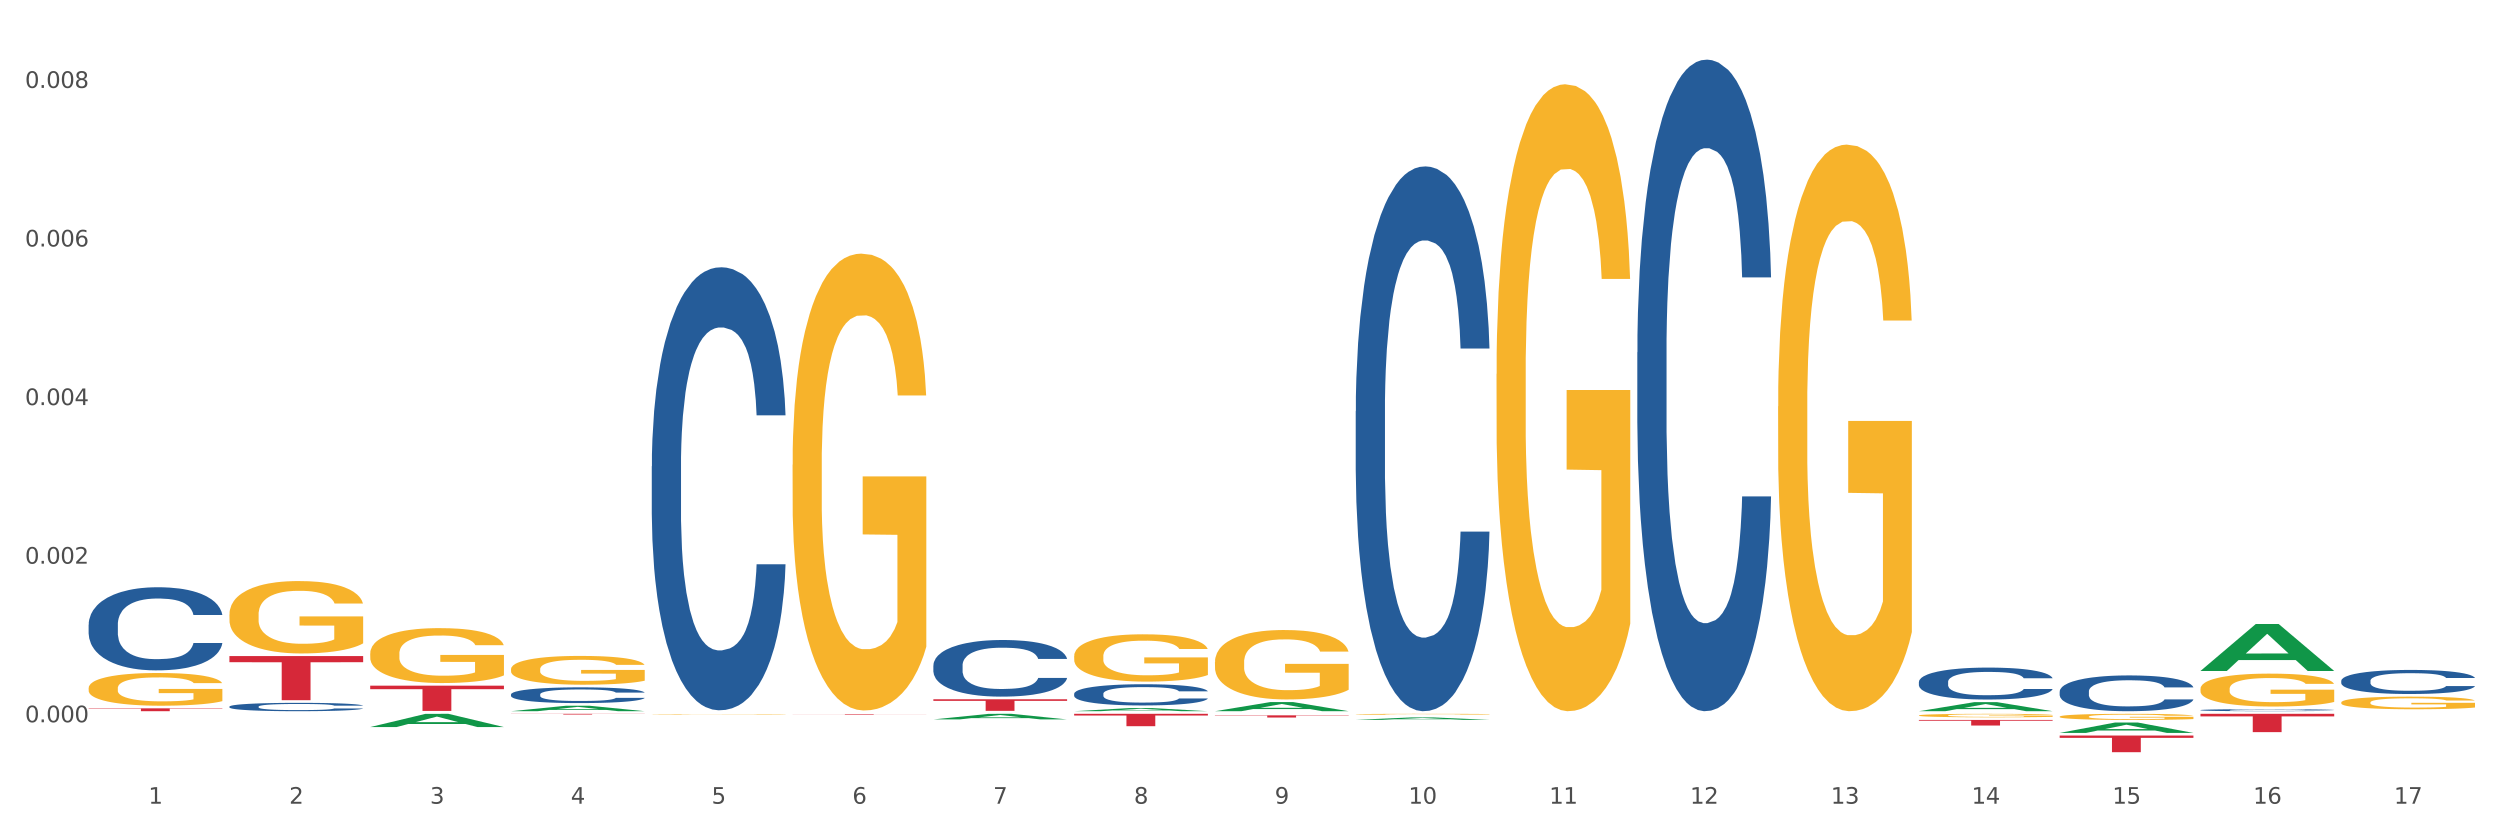<?xml version="1.0" encoding="utf-8" standalone="no"?>
<!DOCTYPE svg PUBLIC "-//W3C//DTD SVG 1.1//EN"
  "http://www.w3.org/Graphics/SVG/1.1/DTD/svg11.dtd">
<svg xmlns:xlink="http://www.w3.org/1999/xlink" width="1080pt" height="360pt" viewBox="0 0 1080 360" xmlns="http://www.w3.org/2000/svg" version="1.1">
 <rect x="0" y="0" width="1080" height="360" fill="#333333" stroke="none"/>
 <defs>
  <style type="text/css">*{stroke-linejoin: round; stroke-linecap: butt}</style>
 </defs>
 <g id="figure_1">
  <g id="patch_1">
   <path d="M 0 360 
L 1080 360 
L 1080 0 
L 0 0 
z
" style="fill: #ffffff; stroke: #ffffff; stroke-linejoin: miter"/>
  </g>
  <g id="axes_1">
   <g id="matplotlib.axis_1">
    <g id="xtick_1">
     <g id="text_1">
      <!-- 1 -->
      <g style="fill: #4d4d4d" transform="translate(64.119 347.204) scale(0.096 -0.096)">
       <defs>
        <path id="DejaVuSans-31" d="M 794 531 
L 1825 531 
L 1825 4091 
L 703 3866 
L 703 4441 
L 1819 4666 
L 2450 4666 
L 2450 531 
L 3481 531 
L 3481 0 
L 794 0 
L 794 531 
z
" transform="scale(0.016)"/>
       </defs>
       <use xlink:href="#DejaVuSans-31"/>
      </g>
     </g>
    </g>
    <g id="xtick_2">
     <g id="text_2">
      <!-- 2 -->
      <g style="fill: #4d4d4d" transform="translate(124.94 347.204) scale(0.096 -0.096)">
       <defs>
        <path id="DejaVuSans-32" d="M 1228 531 
L 3431 531 
L 3431 0 
L 469 0 
L 469 531 
Q 828 903 1448 1529 
Q 2069 2156 2228 2338 
Q 2531 2678 2651 2914 
Q 2772 3150 2772 3378 
Q 2772 3750 2511 3984 
Q 2250 4219 1831 4219 
Q 1534 4219 1204 4116 
Q 875 4013 500 3803 
L 500 4441 
Q 881 4594 1212 4672 
Q 1544 4750 1819 4750 
Q 2544 4750 2975 4387 
Q 3406 4025 3406 3419 
Q 3406 3131 3298 2873 
Q 3191 2616 2906 2266 
Q 2828 2175 2409 1742 
Q 1991 1309 1228 531 
z
" transform="scale(0.016)"/>
       </defs>
       <use xlink:href="#DejaVuSans-32"/>
      </g>
     </g>
    </g>
    <g id="xtick_3">
     <g id="text_3">
      <!-- 3 -->
      <g style="fill: #4d4d4d" transform="translate(185.761 347.204) scale(0.096 -0.096)">
       <defs>
        <path id="DejaVuSans-33" d="M 2597 2516 
Q 3050 2419 3304 2112 
Q 3559 1806 3559 1356 
Q 3559 666 3084 287 
Q 2609 -91 1734 -91 
Q 1441 -91 1130 -33 
Q 819 25 488 141 
L 488 750 
Q 750 597 1062 519 
Q 1375 441 1716 441 
Q 2309 441 2620 675 
Q 2931 909 2931 1356 
Q 2931 1769 2642 2001 
Q 2353 2234 1838 2234 
L 1294 2234 
L 1294 2753 
L 1863 2753 
Q 2328 2753 2575 2939 
Q 2822 3125 2822 3475 
Q 2822 3834 2567 4026 
Q 2313 4219 1838 4219 
Q 1578 4219 1281 4162 
Q 984 4106 628 3988 
L 628 4550 
Q 988 4650 1302 4700 
Q 1616 4750 1894 4750 
Q 2613 4750 3031 4423 
Q 3450 4097 3450 3541 
Q 3450 3153 3228 2886 
Q 3006 2619 2597 2516 
z
" transform="scale(0.016)"/>
       </defs>
       <use xlink:href="#DejaVuSans-33"/>
      </g>
     </g>
    </g>
    <g id="xtick_4">
     <g id="text_4">
      <!-- 4 -->
      <g style="fill: #4d4d4d" transform="translate(246.582 347.204) scale(0.096 -0.096)">
       <defs>
        <path id="DejaVuSans-34" d="M 2419 4116 
L 825 1625 
L 2419 1625 
L 2419 4116 
z
M 2253 4666 
L 3047 4666 
L 3047 1625 
L 3713 1625 
L 3713 1100 
L 3047 1100 
L 3047 0 
L 2419 0 
L 2419 1100 
L 313 1100 
L 313 1709 
L 2253 4666 
z
" transform="scale(0.016)"/>
       </defs>
       <use xlink:href="#DejaVuSans-34"/>
      </g>
     </g>
    </g>
    <g id="xtick_5">
     <g id="text_5">
      <!-- 5 -->
      <g style="fill: #4d4d4d" transform="translate(307.403 347.204) scale(0.096 -0.096)">
       <defs>
        <path id="DejaVuSans-35" d="M 691 4666 
L 3169 4666 
L 3169 4134 
L 1269 4134 
L 1269 2991 
Q 1406 3038 1543 3061 
Q 1681 3084 1819 3084 
Q 2600 3084 3056 2656 
Q 3513 2228 3513 1497 
Q 3513 744 3044 326 
Q 2575 -91 1722 -91 
Q 1428 -91 1123 -41 
Q 819 9 494 109 
L 494 744 
Q 775 591 1075 516 
Q 1375 441 1709 441 
Q 2250 441 2565 725 
Q 2881 1009 2881 1497 
Q 2881 1984 2565 2268 
Q 2250 2553 1709 2553 
Q 1456 2553 1204 2497 
Q 953 2441 691 2322 
L 691 4666 
z
" transform="scale(0.016)"/>
       </defs>
       <use xlink:href="#DejaVuSans-35"/>
      </g>
     </g>
    </g>
    <g id="xtick_6">
     <g id="text_6">
      <!-- 6 -->
      <g style="fill: #4d4d4d" transform="translate(368.224 347.204) scale(0.096 -0.096)">
       <defs>
        <path id="DejaVuSans-36" d="M 2113 2584 
Q 1688 2584 1439 2293 
Q 1191 2003 1191 1497 
Q 1191 994 1439 701 
Q 1688 409 2113 409 
Q 2538 409 2786 701 
Q 3034 994 3034 1497 
Q 3034 2003 2786 2293 
Q 2538 2584 2113 2584 
z
M 3366 4563 
L 3366 3988 
Q 3128 4100 2886 4159 
Q 2644 4219 2406 4219 
Q 1781 4219 1451 3797 
Q 1122 3375 1075 2522 
Q 1259 2794 1537 2939 
Q 1816 3084 2150 3084 
Q 2853 3084 3261 2657 
Q 3669 2231 3669 1497 
Q 3669 778 3244 343 
Q 2819 -91 2113 -91 
Q 1303 -91 875 529 
Q 447 1150 447 2328 
Q 447 3434 972 4092 
Q 1497 4750 2381 4750 
Q 2619 4750 2861 4703 
Q 3103 4656 3366 4563 
z
" transform="scale(0.016)"/>
       </defs>
       <use xlink:href="#DejaVuSans-36"/>
      </g>
     </g>
    </g>
    <g id="xtick_7">
     <g id="text_7">
      <!-- 7 -->
      <g style="fill: #4d4d4d" transform="translate(429.045 347.204) scale(0.096 -0.096)">
       <defs>
        <path id="DejaVuSans-37" d="M 525 4666 
L 3525 4666 
L 3525 4397 
L 1831 0 
L 1172 0 
L 2766 4134 
L 525 4134 
L 525 4666 
z
" transform="scale(0.016)"/>
       </defs>
       <use xlink:href="#DejaVuSans-37"/>
      </g>
     </g>
    </g>
    <g id="xtick_8">
     <g id="text_8">
      <!-- 8 -->
      <g style="fill: #4d4d4d" transform="translate(489.866 347.204) scale(0.096 -0.096)">
       <defs>
        <path id="DejaVuSans-38" d="M 2034 2216 
Q 1584 2216 1326 1975 
Q 1069 1734 1069 1313 
Q 1069 891 1326 650 
Q 1584 409 2034 409 
Q 2484 409 2743 651 
Q 3003 894 3003 1313 
Q 3003 1734 2745 1975 
Q 2488 2216 2034 2216 
z
M 1403 2484 
Q 997 2584 770 2862 
Q 544 3141 544 3541 
Q 544 4100 942 4425 
Q 1341 4750 2034 4750 
Q 2731 4750 3128 4425 
Q 3525 4100 3525 3541 
Q 3525 3141 3298 2862 
Q 3072 2584 2669 2484 
Q 3125 2378 3379 2068 
Q 3634 1759 3634 1313 
Q 3634 634 3220 271 
Q 2806 -91 2034 -91 
Q 1263 -91 848 271 
Q 434 634 434 1313 
Q 434 1759 690 2068 
Q 947 2378 1403 2484 
z
M 1172 3481 
Q 1172 3119 1398 2916 
Q 1625 2713 2034 2713 
Q 2441 2713 2670 2916 
Q 2900 3119 2900 3481 
Q 2900 3844 2670 4047 
Q 2441 4250 2034 4250 
Q 1625 4250 1398 4047 
Q 1172 3844 1172 3481 
z
" transform="scale(0.016)"/>
       </defs>
       <use xlink:href="#DejaVuSans-38"/>
      </g>
     </g>
    </g>
    <g id="xtick_9">
     <g id="text_9">
      <!-- 9 -->
      <g style="fill: #4d4d4d" transform="translate(550.688 347.204) scale(0.096 -0.096)">
       <defs>
        <path id="DejaVuSans-39" d="M 703 97 
L 703 672 
Q 941 559 1184 500 
Q 1428 441 1663 441 
Q 2288 441 2617 861 
Q 2947 1281 2994 2138 
Q 2813 1869 2534 1725 
Q 2256 1581 1919 1581 
Q 1219 1581 811 2004 
Q 403 2428 403 3163 
Q 403 3881 828 4315 
Q 1253 4750 1959 4750 
Q 2769 4750 3195 4129 
Q 3622 3509 3622 2328 
Q 3622 1225 3098 567 
Q 2575 -91 1691 -91 
Q 1453 -91 1209 -44 
Q 966 3 703 97 
z
M 1959 2075 
Q 2384 2075 2632 2365 
Q 2881 2656 2881 3163 
Q 2881 3666 2632 3958 
Q 2384 4250 1959 4250 
Q 1534 4250 1286 3958 
Q 1038 3666 1038 3163 
Q 1038 2656 1286 2365 
Q 1534 2075 1959 2075 
z
" transform="scale(0.016)"/>
       </defs>
       <use xlink:href="#DejaVuSans-39"/>
      </g>
     </g>
    </g>
    <g id="xtick_10">
     <g id="text_10">
      <!-- 10 -->
      <g style="fill: #4d4d4d" transform="translate(608.455 347.204) scale(0.096 -0.096)">
       <defs>
        <path id="DejaVuSans-30" d="M 2034 4250 
Q 1547 4250 1301 3770 
Q 1056 3291 1056 2328 
Q 1056 1369 1301 889 
Q 1547 409 2034 409 
Q 2525 409 2770 889 
Q 3016 1369 3016 2328 
Q 3016 3291 2770 3770 
Q 2525 4250 2034 4250 
z
M 2034 4750 
Q 2819 4750 3233 4129 
Q 3647 3509 3647 2328 
Q 3647 1150 3233 529 
Q 2819 -91 2034 -91 
Q 1250 -91 836 529 
Q 422 1150 422 2328 
Q 422 3509 836 4129 
Q 1250 4750 2034 4750 
z
" transform="scale(0.016)"/>
       </defs>
       <use xlink:href="#DejaVuSans-31"/>
       <use xlink:href="#DejaVuSans-30" transform="translate(63.623 0)"/>
      </g>
     </g>
    </g>
    <g id="xtick_11">
     <g id="text_11">
      <!-- 11 -->
      <g style="fill: #4d4d4d" transform="translate(669.276 347.204) scale(0.096 -0.096)">
       <use xlink:href="#DejaVuSans-31"/>
       <use xlink:href="#DejaVuSans-31" transform="translate(63.623 0)"/>
      </g>
     </g>
    </g>
    <g id="xtick_12">
     <g id="text_12">
      <!-- 12 -->
      <g style="fill: #4d4d4d" transform="translate(730.097 347.204) scale(0.096 -0.096)">
       <use xlink:href="#DejaVuSans-31"/>
       <use xlink:href="#DejaVuSans-32" transform="translate(63.623 0)"/>
      </g>
     </g>
    </g>
    <g id="xtick_13">
     <g id="text_13">
      <!-- 13 -->
      <g style="fill: #4d4d4d" transform="translate(790.918 347.204) scale(0.096 -0.096)">
       <use xlink:href="#DejaVuSans-31"/>
       <use xlink:href="#DejaVuSans-33" transform="translate(63.623 0)"/>
      </g>
     </g>
    </g>
    <g id="xtick_14">
     <g id="text_14">
      <!-- 14 -->
      <g style="fill: #4d4d4d" transform="translate(851.739 347.204) scale(0.096 -0.096)">
       <use xlink:href="#DejaVuSans-31"/>
       <use xlink:href="#DejaVuSans-34" transform="translate(63.623 0)"/>
      </g>
     </g>
    </g>
    <g id="xtick_15">
     <g id="text_15">
      <!-- 15 -->
      <g style="fill: #4d4d4d" transform="translate(912.56 347.204) scale(0.096 -0.096)">
       <use xlink:href="#DejaVuSans-31"/>
       <use xlink:href="#DejaVuSans-35" transform="translate(63.623 0)"/>
      </g>
     </g>
    </g>
    <g id="xtick_16">
     <g id="text_16">
      <!-- 16 -->
      <g style="fill: #4d4d4d" transform="translate(973.381 347.204) scale(0.096 -0.096)">
       <use xlink:href="#DejaVuSans-31"/>
       <use xlink:href="#DejaVuSans-36" transform="translate(63.623 0)"/>
      </g>
     </g>
    </g>
    <g id="xtick_17">
     <g id="text_17">
      <!-- 17 -->
      <g style="fill: #4d4d4d" transform="translate(1034.202 347.204) scale(0.096 -0.096)">
       <use xlink:href="#DejaVuSans-31"/>
       <use xlink:href="#DejaVuSans-37" transform="translate(63.623 0)"/>
      </g>
     </g>
    </g>
    <g id="xtick_18"/>
    <g id="xtick_19"/>
    <g id="xtick_20"/>
    <g id="xtick_21"/>
    <g id="xtick_22"/>
    <g id="xtick_23"/>
    <g id="xtick_24"/>
    <g id="xtick_25"/>
    <g id="xtick_26"/>
    <g id="xtick_27"/>
    <g id="xtick_28"/>
    <g id="xtick_29"/>
    <g id="xtick_30"/>
    <g id="xtick_31"/>
    <g id="xtick_32"/>
    <g id="xtick_33"/>
   </g>
   <g id="matplotlib.axis_2">
    <g id="ytick_1">
     <g id="text_18">
      <!-- 0.000 -->
      <g style="fill: #4d4d4d" transform="translate(10.8 312.022) scale(0.096 -0.096)">
       <defs>
        <path id="DejaVuSans-2e" d="M 684 794 
L 1344 794 
L 1344 0 
L 684 0 
L 684 794 
z
" transform="scale(0.016)"/>
       </defs>
       <use xlink:href="#DejaVuSans-30"/>
       <use xlink:href="#DejaVuSans-2e" transform="translate(63.623 0)"/>
       <use xlink:href="#DejaVuSans-30" transform="translate(95.41 0)"/>
       <use xlink:href="#DejaVuSans-30" transform="translate(159.033 0)"/>
       <use xlink:href="#DejaVuSans-30" transform="translate(222.656 0)"/>
      </g>
     </g>
    </g>
    <g id="ytick_2">
     <g id="text_19">
      <!-- 0.002 -->
      <g style="fill: #4d4d4d" transform="translate(10.8 243.51) scale(0.096 -0.096)">
       <use xlink:href="#DejaVuSans-30"/>
       <use xlink:href="#DejaVuSans-2e" transform="translate(63.623 0)"/>
       <use xlink:href="#DejaVuSans-30" transform="translate(95.41 0)"/>
       <use xlink:href="#DejaVuSans-30" transform="translate(159.033 0)"/>
       <use xlink:href="#DejaVuSans-32" transform="translate(222.656 0)"/>
      </g>
     </g>
    </g>
    <g id="ytick_3">
     <g id="text_20">
      <!-- 0.004 -->
      <g style="fill: #4d4d4d" transform="translate(10.8 174.998) scale(0.096 -0.096)">
       <use xlink:href="#DejaVuSans-30"/>
       <use xlink:href="#DejaVuSans-2e" transform="translate(63.623 0)"/>
       <use xlink:href="#DejaVuSans-30" transform="translate(95.41 0)"/>
       <use xlink:href="#DejaVuSans-30" transform="translate(159.033 0)"/>
       <use xlink:href="#DejaVuSans-34" transform="translate(222.656 0)"/>
      </g>
     </g>
    </g>
    <g id="ytick_4">
     <g id="text_21">
      <!-- 0.006 -->
      <g style="fill: #4d4d4d" transform="translate(10.8 106.487) scale(0.096 -0.096)">
       <use xlink:href="#DejaVuSans-30"/>
       <use xlink:href="#DejaVuSans-2e" transform="translate(63.623 0)"/>
       <use xlink:href="#DejaVuSans-30" transform="translate(95.41 0)"/>
       <use xlink:href="#DejaVuSans-30" transform="translate(159.033 0)"/>
       <use xlink:href="#DejaVuSans-36" transform="translate(222.656 0)"/>
      </g>
     </g>
    </g>
    <g id="ytick_5">
     <g id="text_22">
      <!-- 0.008 -->
      <g style="fill: #4d4d4d" transform="translate(10.8 37.975) scale(0.096 -0.096)">
       <use xlink:href="#DejaVuSans-30"/>
       <use xlink:href="#DejaVuSans-2e" transform="translate(63.623 0)"/>
       <use xlink:href="#DejaVuSans-30" transform="translate(95.41 0)"/>
       <use xlink:href="#DejaVuSans-30" transform="translate(159.033 0)"/>
       <use xlink:href="#DejaVuSans-38" transform="translate(222.656 0)"/>
      </g>
     </g>
    </g>
    <g id="ytick_6"/>
    <g id="ytick_7"/>
    <g id="ytick_8"/>
    <g id="ytick_9"/>
   </g>
   <g id="PolyCollection_1">
    <path d="M 159.925 314.082 
L 159.985 314.077 
L 183.811 308.38 
L 193.7 308.374 
L 217.705 314.093 
L 206.268 314.093 
L 201.086 312.761 
L 176.485 312.761 
L 176.306 312.783 
L 171.302 314.093 
L 159.925 314.093 
L 159.925 314.082 
L 179.582 311.966 
L 197.988 311.961 
L 188.875 309.593 
L 188.756 309.582 
L 188.636 309.599 
L 179.523 311.961 
L 179.582 311.966 
L 159.925 314.082 
z
" clip-path="url(#p8ffc716484)" style="fill: #109648"/>
    <path d="M 403.209 287.472 
L 403.278 287.45 
L 403.278 286.824 
L 403.483 285.975 
L 404.234 284.411 
L 405.19 283.226 
L 406.829 281.841 
L 407.717 281.26 
L 408.878 280.612 
L 411.269 279.562 
L 414 278.668 
L 415.913 278.176 
L 417.347 277.863 
L 420.557 277.305 
L 422.401 277.059 
L 424.313 276.858 
L 425.953 276.724 
L 428.684 276.567 
L 430.87 276.5 
L 433.397 276.478 
L 435.514 276.5 
L 438.314 276.589 
L 442.412 276.858 
L 443.983 277.014 
L 446.1 277.282 
L 448.286 277.64 
L 450.062 277.997 
L 452.111 278.511 
L 454.228 279.182 
L 456.277 280.031 
L 457.711 280.813 
L 458.872 281.64 
L 459.897 282.645 
L 460.648 283.74 
L 460.989 284.657 
L 448.491 284.657 
L 448.149 283.83 
L 447.466 282.936 
L 446.783 282.333 
L 446.032 281.841 
L 444.871 281.282 
L 443.847 280.925 
L 442.139 280.5 
L 440.568 280.232 
L 439.271 280.076 
L 437.7 279.941 
L 434.353 279.807 
L 431.963 279.807 
L 430.46 279.852 
L 428.616 279.964 
L 427.045 280.12 
L 425.201 280.388 
L 423.767 280.679 
L 422.333 281.059 
L 421.513 281.327 
L 420.284 281.819 
L 419.464 282.221 
L 418.372 282.914 
L 417.757 283.405 
L 416.664 284.679 
L 416.186 285.617 
L 415.981 286.265 
L 415.844 286.981 
L 415.844 290.467 
L 416.254 292.031 
L 416.596 292.701 
L 417.142 293.461 
L 418.167 294.444 
L 419.669 295.405 
L 421.24 296.098 
L 422.538 296.522 
L 423.767 296.835 
L 424.996 297.081 
L 426.499 297.305 
L 427.728 297.439 
L 429.572 297.573 
L 431.758 297.64 
L 433.465 297.64 
L 436.949 297.528 
L 438.519 297.416 
L 440.022 297.26 
L 441.661 297.014 
L 442.959 296.746 
L 443.71 296.545 
L 444.939 296.12 
L 445.896 295.673 
L 446.715 295.159 
L 447.262 294.712 
L 447.876 294.042 
L 448.354 293.282 
L 448.491 292.88 
L 460.989 292.88 
L 460.716 293.684 
L 460.238 294.467 
L 459.282 295.517 
L 458.531 296.12 
L 457.37 296.858 
L 456.14 297.483 
L 454.433 298.176 
L 452.862 298.69 
L 451.223 299.137 
L 449.447 299.539 
L 446.237 300.098 
L 445.076 300.254 
L 442.617 300.522 
L 440.705 300.679 
L 437.905 300.835 
L 435.036 300.925 
L 432.031 300.947 
L 429.367 300.902 
L 426.431 300.768 
L 424.587 300.634 
L 422.538 300.433 
L 420.147 300.12 
L 417.893 299.74 
L 415.776 299.293 
L 413.796 298.779 
L 411.952 298.198 
L 409.561 297.238 
L 407.785 296.299 
L 406.488 295.427 
L 405.6 294.69 
L 404.712 293.752 
L 404.234 293.103 
L 403.483 291.539 
L 403.209 290.087 
L 403.209 287.472 
z
" clip-path="url(#p8ffc716484)" style="fill: #255c99"/>
    <path d="M 281.567 201.454 
L 281.636 201.279 
L 281.636 196.385 
L 281.84 189.743 
L 282.592 177.508 
L 283.548 168.245 
L 285.187 157.408 
L 286.075 152.863 
L 287.236 147.795 
L 289.626 139.58 
L 292.358 132.588 
L 294.271 128.743 
L 295.705 126.296 
L 298.915 121.927 
L 300.759 120.004 
L 302.671 118.431 
L 304.31 117.382 
L 307.042 116.159 
L 309.228 115.634 
L 311.755 115.46 
L 313.872 115.634 
L 316.672 116.334 
L 320.77 118.431 
L 322.341 119.654 
L 324.458 121.752 
L 326.644 124.548 
L 328.42 127.345 
L 330.469 131.365 
L 332.586 136.609 
L 334.635 143.25 
L 336.069 149.368 
L 337.23 155.835 
L 338.254 163.7 
L 339.006 172.265 
L 339.347 179.431 
L 326.849 179.431 
L 326.507 172.964 
L 325.824 165.972 
L 325.141 161.253 
L 324.39 157.408 
L 323.229 153.038 
L 322.204 150.242 
L 320.497 146.921 
L 318.926 144.823 
L 317.629 143.6 
L 316.058 142.551 
L 312.711 141.502 
L 310.321 141.502 
L 308.818 141.852 
L 306.974 142.726 
L 305.403 143.949 
L 303.559 146.047 
L 302.125 148.319 
L 300.691 151.29 
L 299.871 153.388 
L 298.642 157.233 
L 297.822 160.379 
L 296.729 165.798 
L 296.115 169.643 
L 295.022 179.606 
L 294.544 186.946 
L 294.339 192.015 
L 294.202 197.608 
L 294.202 224.875 
L 294.612 237.11 
L 294.954 242.353 
L 295.5 248.296 
L 296.524 255.986 
L 298.027 263.502 
L 299.598 268.92 
L 300.896 272.241 
L 302.125 274.688 
L 303.354 276.611 
L 304.857 278.359 
L 306.086 279.408 
L 307.93 280.456 
L 310.116 280.981 
L 311.823 280.981 
L 315.306 280.107 
L 316.877 279.233 
L 318.38 278.009 
L 320.019 276.087 
L 321.317 273.989 
L 322.068 272.416 
L 323.297 269.095 
L 324.253 265.6 
L 325.073 261.58 
L 325.619 258.084 
L 326.234 252.84 
L 326.712 246.898 
L 326.849 243.752 
L 339.347 243.752 
L 339.074 250.044 
L 338.596 256.161 
L 337.64 264.376 
L 336.889 269.095 
L 335.727 274.863 
L 334.498 279.757 
L 332.791 285.175 
L 331.22 289.196 
L 329.581 292.691 
L 327.805 295.837 
L 324.595 300.207 
L 323.434 301.43 
L 320.975 303.528 
L 319.063 304.751 
L 316.263 305.975 
L 313.394 306.674 
L 310.389 306.849 
L 307.725 306.499 
L 304.789 305.45 
L 302.944 304.402 
L 300.896 302.829 
L 298.505 300.382 
L 296.251 297.41 
L 294.134 293.915 
L 292.153 289.895 
L 290.309 285.35 
L 287.919 277.835 
L 286.143 270.494 
L 284.846 263.677 
L 283.958 257.909 
L 283.07 250.568 
L 282.592 245.499 
L 281.84 233.264 
L 281.567 221.903 
L 281.567 201.454 
z
" clip-path="url(#p8ffc716484)" style="fill: #255c99"/>
    <path d="M 220.746 299.986 
L 220.814 299.979 
L 220.814 299.805 
L 221.019 299.569 
L 221.771 299.134 
L 222.727 298.804 
L 224.366 298.419 
L 225.254 298.257 
L 226.415 298.077 
L 228.805 297.785 
L 231.537 297.536 
L 233.45 297.399 
L 234.884 297.312 
L 238.094 297.157 
L 239.938 297.088 
L 241.85 297.032 
L 243.489 296.995 
L 246.221 296.952 
L 248.407 296.933 
L 250.934 296.927 
L 253.051 296.933 
L 255.851 296.958 
L 259.949 297.032 
L 261.52 297.076 
L 263.637 297.151 
L 265.823 297.25 
L 267.599 297.35 
L 269.647 297.493 
L 271.765 297.679 
L 273.814 297.915 
L 275.248 298.133 
L 276.409 298.363 
L 277.433 298.643 
L 278.185 298.947 
L 278.526 299.202 
L 266.028 299.202 
L 265.686 298.972 
L 265.003 298.723 
L 264.32 298.556 
L 263.569 298.419 
L 262.408 298.263 
L 261.383 298.164 
L 259.676 298.046 
L 258.105 297.971 
L 256.807 297.928 
L 255.237 297.89 
L 251.89 297.853 
L 249.5 297.853 
L 247.997 297.866 
L 246.153 297.897 
L 244.582 297.94 
L 242.738 298.015 
L 241.304 298.096 
L 239.87 298.201 
L 239.05 298.276 
L 237.821 298.413 
L 237.001 298.525 
L 235.908 298.717 
L 235.294 298.854 
L 234.201 299.208 
L 233.723 299.47 
L 233.518 299.65 
L 233.381 299.849 
L 233.381 300.819 
L 233.791 301.254 
L 234.133 301.44 
L 234.679 301.652 
L 235.703 301.925 
L 237.206 302.193 
L 238.777 302.385 
L 240.074 302.503 
L 241.304 302.59 
L 242.533 302.659 
L 244.036 302.721 
L 245.265 302.758 
L 247.109 302.796 
L 249.295 302.814 
L 251.002 302.814 
L 254.485 302.783 
L 256.056 302.752 
L 257.559 302.709 
L 259.198 302.64 
L 260.496 302.566 
L 261.247 302.51 
L 262.476 302.391 
L 263.432 302.267 
L 264.252 302.124 
L 264.798 302 
L 265.413 301.813 
L 265.891 301.602 
L 266.028 301.49 
L 278.526 301.49 
L 278.253 301.714 
L 277.775 301.931 
L 276.819 302.224 
L 276.067 302.391 
L 274.906 302.597 
L 273.677 302.771 
L 271.97 302.963 
L 270.399 303.106 
L 268.76 303.231 
L 266.984 303.343 
L 263.774 303.498 
L 262.613 303.542 
L 260.154 303.616 
L 258.242 303.66 
L 255.442 303.703 
L 252.573 303.728 
L 249.568 303.734 
L 246.904 303.722 
L 243.967 303.685 
L 242.123 303.647 
L 240.074 303.591 
L 237.684 303.504 
L 235.43 303.399 
L 233.313 303.274 
L 231.332 303.131 
L 229.488 302.97 
L 227.098 302.702 
L 225.322 302.441 
L 224.024 302.199 
L 223.137 301.994 
L 222.249 301.732 
L 221.771 301.552 
L 221.019 301.117 
L 220.746 300.713 
L 220.746 299.986 
z
" clip-path="url(#p8ffc716484)" style="fill: #255c99"/>
    <path d="M 99.104 305.252 
L 99.172 305.249 
L 99.172 305.156 
L 99.377 305.031 
L 100.129 304.799 
L 101.085 304.624 
L 102.724 304.419 
L 103.612 304.333 
L 104.773 304.238 
L 107.163 304.082 
L 109.895 303.95 
L 111.807 303.878 
L 113.242 303.831 
L 116.452 303.749 
L 118.296 303.712 
L 120.208 303.683 
L 121.847 303.663 
L 124.579 303.64 
L 126.765 303.63 
L 129.292 303.627 
L 131.409 303.63 
L 134.209 303.643 
L 138.307 303.683 
L 139.878 303.706 
L 141.995 303.745 
L 144.181 303.798 
L 145.956 303.851 
L 148.005 303.927 
L 150.123 304.026 
L 152.172 304.152 
L 153.606 304.267 
L 154.767 304.39 
L 155.791 304.538 
L 156.543 304.7 
L 156.884 304.836 
L 144.386 304.836 
L 144.044 304.713 
L 143.361 304.581 
L 142.678 304.492 
L 141.927 304.419 
L 140.766 304.337 
L 139.741 304.284 
L 138.034 304.221 
L 136.463 304.182 
L 135.165 304.158 
L 133.594 304.139 
L 130.248 304.119 
L 127.857 304.119 
L 126.355 304.125 
L 124.511 304.142 
L 122.94 304.165 
L 121.096 304.205 
L 119.662 304.248 
L 118.227 304.304 
L 117.408 304.343 
L 116.179 304.416 
L 115.359 304.476 
L 114.266 304.578 
L 113.652 304.651 
L 112.559 304.839 
L 112.081 304.978 
L 111.876 305.073 
L 111.739 305.179 
L 111.739 305.695 
L 112.149 305.926 
L 112.49 306.025 
L 113.037 306.137 
L 114.061 306.283 
L 115.564 306.425 
L 117.135 306.527 
L 118.432 306.59 
L 119.662 306.636 
L 120.891 306.672 
L 122.394 306.705 
L 123.623 306.725 
L 125.467 306.745 
L 127.653 306.755 
L 129.36 306.755 
L 132.843 306.738 
L 134.414 306.722 
L 135.917 306.699 
L 137.556 306.662 
L 138.853 306.623 
L 139.605 306.593 
L 140.834 306.53 
L 141.79 306.464 
L 142.61 306.388 
L 143.156 306.322 
L 143.771 306.223 
L 144.249 306.111 
L 144.386 306.051 
L 156.884 306.051 
L 156.611 306.17 
L 156.133 306.286 
L 155.177 306.441 
L 154.425 306.53 
L 153.264 306.639 
L 152.035 306.732 
L 150.327 306.834 
L 148.757 306.91 
L 147.117 306.976 
L 145.342 307.036 
L 142.132 307.118 
L 140.971 307.141 
L 138.512 307.181 
L 136.6 307.204 
L 133.799 307.227 
L 130.931 307.241 
L 127.926 307.244 
L 125.262 307.237 
L 122.325 307.217 
L 120.481 307.198 
L 118.432 307.168 
L 116.042 307.122 
L 113.788 307.065 
L 111.671 306.999 
L 109.69 306.923 
L 107.846 306.838 
L 105.456 306.695 
L 103.68 306.557 
L 102.382 306.428 
L 101.494 306.319 
L 100.607 306.18 
L 100.129 306.084 
L 99.377 305.853 
L 99.104 305.638 
L 99.104 305.252 
z
" clip-path="url(#p8ffc716484)" style="fill: #255c99"/>
    <path d="M 38.283 269.826 
L 38.351 269.793 
L 38.351 268.875 
L 38.556 267.628 
L 39.307 265.332 
L 40.264 263.594 
L 41.903 261.56 
L 42.791 260.707 
L 43.952 259.756 
L 46.342 258.214 
L 49.074 256.902 
L 50.986 256.181 
L 52.421 255.721 
L 55.631 254.901 
L 57.475 254.541 
L 59.387 254.245 
L 61.026 254.049 
L 63.758 253.819 
L 65.944 253.72 
L 68.471 253.688 
L 70.588 253.72 
L 73.388 253.852 
L 77.486 254.245 
L 79.057 254.475 
L 81.174 254.869 
L 83.36 255.393 
L 85.135 255.918 
L 87.184 256.673 
L 89.302 257.657 
L 91.35 258.903 
L 92.785 260.051 
L 93.946 261.265 
L 94.97 262.741 
L 95.722 264.348 
L 96.063 265.693 
L 83.564 265.693 
L 83.223 264.479 
L 82.54 263.167 
L 81.857 262.282 
L 81.106 261.56 
L 79.945 260.74 
L 78.92 260.215 
L 77.213 259.592 
L 75.642 259.198 
L 74.344 258.969 
L 72.773 258.772 
L 69.427 258.575 
L 67.036 258.575 
L 65.534 258.641 
L 63.69 258.805 
L 62.119 259.034 
L 60.275 259.428 
L 58.841 259.854 
L 57.406 260.412 
L 56.587 260.806 
L 55.357 261.527 
L 54.538 262.118 
L 53.445 263.135 
L 52.83 263.856 
L 51.738 265.726 
L 51.26 267.104 
L 51.055 268.055 
L 50.918 269.104 
L 50.918 274.221 
L 51.328 276.518 
L 51.669 277.502 
L 52.216 278.617 
L 53.24 280.06 
L 54.743 281.471 
L 56.314 282.487 
L 57.611 283.111 
L 58.841 283.57 
L 60.07 283.931 
L 61.573 284.259 
L 62.802 284.456 
L 64.646 284.652 
L 66.832 284.751 
L 68.539 284.751 
L 72.022 284.587 
L 73.593 284.423 
L 75.096 284.193 
L 76.735 283.832 
L 78.032 283.439 
L 78.784 283.144 
L 80.013 282.52 
L 80.969 281.864 
L 81.789 281.11 
L 82.335 280.454 
L 82.95 279.47 
L 83.428 278.354 
L 83.564 277.764 
L 96.063 277.764 
L 95.79 278.945 
L 95.312 280.093 
L 94.356 281.635 
L 93.604 282.52 
L 92.443 283.603 
L 91.214 284.521 
L 89.506 285.538 
L 87.936 286.292 
L 86.296 286.948 
L 84.521 287.539 
L 81.311 288.359 
L 80.15 288.589 
L 77.691 288.982 
L 75.779 289.212 
L 72.978 289.441 
L 70.11 289.573 
L 67.105 289.605 
L 64.441 289.54 
L 61.504 289.343 
L 59.66 289.146 
L 57.611 288.851 
L 55.221 288.392 
L 52.967 287.834 
L 50.85 287.178 
L 48.869 286.424 
L 47.025 285.571 
L 44.635 284.16 
L 42.859 282.783 
L 41.561 281.503 
L 40.673 280.421 
L 39.786 279.043 
L 39.307 278.092 
L 38.556 275.796 
L 38.283 273.664 
L 38.283 269.826 
z
" clip-path="url(#p8ffc716484)" style="fill: #255c99"/>
    <path d="M 99.104 265.471 
L 99.172 265.442 
L 99.172 264.414 
L 99.309 263.528 
L 99.991 261.386 
L 101.014 259.615 
L 101.765 258.672 
L 102.515 257.901 
L 103.402 257.129 
L 104.493 256.329 
L 106.472 255.158 
L 107.699 254.558 
L 109.2 253.93 
L 111.929 253.016 
L 113.907 252.502 
L 115.954 252.073 
L 119.296 251.559 
L 121.479 251.33 
L 123.799 251.159 
L 126.596 251.045 
L 128.71 251.016 
L 133.349 251.102 
L 137.306 251.359 
L 139.216 251.559 
L 141.672 251.902 
L 142.968 252.13 
L 145.082 252.587 
L 147.265 253.187 
L 148.766 253.701 
L 151.017 254.673 
L 152.723 255.644 
L 154.292 256.844 
L 155.11 257.672 
L 155.724 258.443 
L 156.27 259.329 
L 156.816 260.729 
L 144.537 260.729 
L 144.059 259.729 
L 143.309 258.786 
L 142.217 257.872 
L 141.262 257.301 
L 139.625 256.587 
L 138.124 256.13 
L 136.555 255.787 
L 134.645 255.501 
L 133.144 255.358 
L 131.03 255.244 
L 126.868 255.273 
L 124.072 255.501 
L 122.161 255.787 
L 120.934 256.044 
L 119.842 256.329 
L 118.614 256.729 
L 117.182 257.329 
L 116.158 257.872 
L 115.135 258.558 
L 114.317 259.243 
L 113.566 260.043 
L 112.952 260.9 
L 112.475 261.786 
L 112.065 262.871 
L 111.724 264.671 
L 111.724 268.585 
L 111.861 269.47 
L 112.202 270.641 
L 112.611 271.527 
L 113.293 272.584 
L 113.907 273.298 
L 115.067 274.326 
L 116.363 275.183 
L 117.386 275.726 
L 118.41 276.183 
L 120.183 276.812 
L 122.161 277.326 
L 123.867 277.64 
L 126.186 277.926 
L 127.755 278.04 
L 129.12 278.097 
L 132.462 278.097 
L 134.85 278.012 
L 137.51 277.812 
L 139.557 277.555 
L 141.262 277.24 
L 143.172 276.726 
L 144.4 276.24 
L 144.4 270.27 
L 129.393 270.241 
L 129.393 266.271 
L 156.884 266.271 
L 156.884 277.926 
L 155.724 278.526 
L 154.428 279.069 
L 153.064 279.554 
L 151.017 280.154 
L 148.562 280.725 
L 146.379 281.125 
L 144.059 281.468 
L 141.331 281.782 
L 137.783 282.068 
L 135.6 282.182 
L 132.872 282.268 
L 129.665 282.297 
L 126.868 282.239 
L 124.14 282.097 
L 121.275 281.84 
L 118.478 281.468 
L 116.363 281.097 
L 114.248 280.64 
L 111.997 280.04 
L 110.223 279.468 
L 108.859 278.954 
L 107.358 278.297 
L 105.721 277.44 
L 104.493 276.669 
L 103.402 275.869 
L 102.242 274.841 
L 101.423 273.955 
L 100.605 272.841 
L 100.127 272.013 
L 99.582 270.727 
L 99.172 268.927 
L 99.104 265.471 
z
" clip-path="url(#p8ffc716484)" style="fill: #f7b32b"/>
    <path d="M 38.283 306.002 
L 96.063 306.002 
L 96.063 306.175 
L 73.334 306.176 
L 73.334 307.244 
L 60.875 307.244 
L 60.875 306.176 
L 38.283 306.175 
L 38.283 306.004 
L 38.283 306.002 
z
" clip-path="url(#p8ffc716484)" style="fill: #d62839"/>
    <path d="M 99.104 283.427 
L 156.884 283.427 
L 156.884 286.077 
L 134.155 286.095 
L 134.155 302.496 
L 121.696 302.496 
L 121.696 286.095 
L 99.104 286.077 
L 99.104 283.445 
L 99.104 283.427 
z
" clip-path="url(#p8ffc716484)" style="fill: #d62839"/>
    <path d="M 159.925 296.209 
L 217.705 296.209 
L 217.705 297.724 
L 194.977 297.734 
L 194.977 307.11 
L 182.517 307.11 
L 182.517 297.734 
L 159.925 297.724 
L 159.925 296.219 
L 159.925 296.209 
z
" clip-path="url(#p8ffc716484)" style="fill: #d62839"/>
    <path d="M 220.746 308.374 
L 278.526 308.374 
L 278.526 308.416 
L 255.798 308.417 
L 255.798 308.677 
L 243.338 308.677 
L 243.338 308.417 
L 220.746 308.416 
L 220.746 308.375 
L 220.746 308.374 
z
" clip-path="url(#p8ffc716484)" style="fill: #d62839"/>
    <path d="M 342.388 308.575 
L 400.168 308.575 
L 400.168 308.608 
L 377.44 308.608 
L 377.44 308.814 
L 364.98 308.814 
L 364.98 308.608 
L 342.388 308.608 
L 342.388 308.575 
L 342.388 308.575 
z
" clip-path="url(#p8ffc716484)" style="fill: #d62839"/>
    <path d="M 403.209 302.078 
L 460.989 302.078 
L 460.989 302.775 
L 438.261 302.78 
L 438.261 307.098 
L 425.801 307.098 
L 425.801 302.78 
L 403.209 302.775 
L 403.209 302.082 
L 403.209 302.078 
z
" clip-path="url(#p8ffc716484)" style="fill: #d62839"/>
    <path d="M 464.03 308.374 
L 521.81 308.374 
L 521.81 309.117 
L 499.082 309.122 
L 499.082 313.72 
L 486.622 313.72 
L 486.622 309.122 
L 464.03 309.117 
L 464.03 308.379 
L 464.03 308.374 
z
" clip-path="url(#p8ffc716484)" style="fill: #d62839"/>
    <path d="M 524.851 309.026 
L 582.632 309.026 
L 582.632 309.159 
L 559.903 309.16 
L 559.903 309.988 
L 547.443 309.988 
L 547.443 309.16 
L 524.851 309.159 
L 524.851 309.027 
L 524.851 309.026 
z
" clip-path="url(#p8ffc716484)" style="fill: #d62839"/>
    <path d="M 828.957 311.011 
L 886.737 311.011 
L 886.737 311.345 
L 864.008 311.347 
L 864.008 313.417 
L 851.549 313.417 
L 851.549 311.347 
L 828.957 311.345 
L 828.957 311.013 
L 828.957 311.011 
z
" clip-path="url(#p8ffc716484)" style="fill: #d62839"/>
    <path d="M 464.03 299.707 
L 464.099 299.699 
L 464.099 299.464 
L 464.304 299.146 
L 465.055 298.561 
L 466.011 298.117 
L 467.65 297.598 
L 468.538 297.381 
L 469.699 297.138 
L 472.09 296.745 
L 474.821 296.41 
L 476.734 296.226 
L 478.168 296.109 
L 481.378 295.9 
L 483.222 295.807 
L 485.134 295.732 
L 486.774 295.682 
L 489.506 295.623 
L 491.691 295.598 
L 494.218 295.59 
L 496.335 295.598 
L 499.136 295.632 
L 503.233 295.732 
L 504.804 295.791 
L 506.922 295.891 
L 509.107 296.025 
L 510.883 296.159 
L 512.932 296.351 
L 515.049 296.602 
L 517.098 296.92 
L 518.532 297.213 
L 519.693 297.523 
L 520.718 297.9 
L 521.469 298.31 
L 521.81 298.653 
L 509.312 298.653 
L 508.97 298.343 
L 508.287 298.008 
L 507.604 297.782 
L 506.853 297.598 
L 505.692 297.389 
L 504.668 297.255 
L 502.96 297.096 
L 501.389 296.996 
L 500.092 296.937 
L 498.521 296.887 
L 495.174 296.837 
L 492.784 296.837 
L 491.281 296.854 
L 489.437 296.895 
L 487.866 296.954 
L 486.022 297.054 
L 484.588 297.163 
L 483.154 297.305 
L 482.334 297.406 
L 481.105 297.59 
L 480.285 297.741 
L 479.193 298 
L 478.578 298.184 
L 477.485 298.661 
L 477.007 299.013 
L 476.802 299.255 
L 476.666 299.523 
L 476.666 300.828 
L 477.075 301.414 
L 477.417 301.665 
L 477.963 301.95 
L 478.988 302.318 
L 480.49 302.678 
L 482.061 302.937 
L 483.359 303.096 
L 484.588 303.213 
L 485.817 303.306 
L 487.32 303.389 
L 488.549 303.439 
L 490.393 303.49 
L 492.579 303.515 
L 494.286 303.515 
L 497.77 303.473 
L 499.34 303.431 
L 500.843 303.372 
L 502.482 303.28 
L 503.78 303.18 
L 504.531 303.105 
L 505.76 302.946 
L 506.717 302.778 
L 507.536 302.586 
L 508.083 302.418 
L 508.697 302.167 
L 509.175 301.883 
L 509.312 301.732 
L 521.81 301.732 
L 521.537 302.034 
L 521.059 302.326 
L 520.103 302.72 
L 519.352 302.946 
L 518.191 303.222 
L 516.961 303.456 
L 515.254 303.716 
L 513.683 303.908 
L 512.044 304.075 
L 510.268 304.226 
L 507.058 304.435 
L 505.897 304.494 
L 503.438 304.594 
L 501.526 304.653 
L 498.726 304.711 
L 495.857 304.745 
L 492.852 304.753 
L 490.189 304.737 
L 487.252 304.686 
L 485.408 304.636 
L 483.359 304.561 
L 480.968 304.444 
L 478.714 304.301 
L 476.597 304.134 
L 474.617 303.942 
L 472.773 303.724 
L 470.382 303.364 
L 468.606 303.013 
L 467.309 302.686 
L 466.421 302.41 
L 465.533 302.059 
L 465.055 301.816 
L 464.304 301.23 
L 464.03 300.686 
L 464.03 299.707 
z
" clip-path="url(#p8ffc716484)" style="fill: #255c99"/>
    <path d="M 585.673 177.634 
L 585.741 177.42 
L 585.741 171.401 
L 585.946 163.233 
L 586.697 148.188 
L 587.653 136.796 
L 589.292 123.469 
L 590.18 117.881 
L 591.341 111.648 
L 593.732 101.545 
L 596.464 92.948 
L 598.376 88.219 
L 599.81 85.21 
L 603.02 79.836 
L 604.864 77.472 
L 606.777 75.538 
L 608.416 74.248 
L 611.148 72.743 
L 613.333 72.099 
L 615.86 71.884 
L 617.977 72.099 
L 620.778 72.958 
L 624.876 75.538 
L 626.446 77.042 
L 628.564 79.621 
L 630.749 83.06 
L 632.525 86.5 
L 634.574 91.443 
L 636.691 97.891 
L 638.74 106.059 
L 640.174 113.582 
L 641.335 121.535 
L 642.36 131.207 
L 643.111 141.739 
L 643.453 150.552 
L 630.954 150.552 
L 630.613 142.599 
L 629.93 134.001 
L 629.247 128.198 
L 628.495 123.469 
L 627.334 118.096 
L 626.31 114.657 
L 624.602 110.573 
L 623.031 107.994 
L 621.734 106.489 
L 620.163 105.199 
L 616.816 103.91 
L 614.426 103.91 
L 612.923 104.34 
L 611.079 105.414 
L 609.509 106.919 
L 607.664 109.498 
L 606.23 112.292 
L 604.796 115.946 
L 603.976 118.526 
L 602.747 123.254 
L 601.927 127.123 
L 600.835 133.787 
L 600.22 138.515 
L 599.127 150.767 
L 598.649 159.794 
L 598.444 166.028 
L 598.308 172.906 
L 598.308 206.437 
L 598.717 221.482 
L 599.059 227.931 
L 599.605 235.239 
L 600.63 244.696 
L 602.132 253.938 
L 603.703 260.602 
L 605.001 264.686 
L 606.23 267.695 
L 607.46 270.059 
L 608.962 272.208 
L 610.191 273.498 
L 612.036 274.788 
L 614.221 275.433 
L 615.929 275.433 
L 619.412 274.358 
L 620.983 273.283 
L 622.485 271.779 
L 624.124 269.414 
L 625.422 266.835 
L 626.173 264.9 
L 627.403 260.817 
L 628.359 256.518 
L 629.178 251.574 
L 629.725 247.275 
L 630.339 240.827 
L 630.817 233.519 
L 630.954 229.65 
L 643.453 229.65 
L 643.179 237.388 
L 642.701 244.911 
L 641.745 255.013 
L 640.994 260.817 
L 639.833 267.91 
L 638.603 273.928 
L 636.896 280.591 
L 635.325 285.535 
L 633.686 289.834 
L 631.91 293.703 
L 628.7 299.076 
L 627.539 300.581 
L 625.08 303.16 
L 623.168 304.665 
L 620.368 306.169 
L 617.499 307.029 
L 614.494 307.244 
L 611.831 306.814 
L 608.894 305.524 
L 607.05 304.235 
L 605.001 302.3 
L 602.61 299.291 
L 600.357 295.637 
L 598.239 291.338 
L 596.259 286.395 
L 594.415 280.806 
L 592.024 271.564 
L 590.249 262.536 
L 588.951 254.153 
L 588.063 247.06 
L 587.175 238.033 
L 586.697 231.8 
L 585.946 216.754 
L 585.673 202.783 
L 585.673 177.634 
z
" clip-path="url(#p8ffc716484)" style="fill: #255c99"/>
    <path d="M 707.315 152.235 
L 707.383 151.978 
L 707.383 144.78 
L 707.588 135.011 
L 708.339 117.017 
L 709.295 103.393 
L 710.934 87.455 
L 711.822 80.771 
L 712.983 73.316 
L 715.374 61.234 
L 718.106 50.952 
L 720.018 45.296 
L 721.452 41.697 
L 724.662 35.271 
L 726.506 32.443 
L 728.419 30.13 
L 730.058 28.587 
L 732.79 26.788 
L 734.975 26.017 
L 737.502 25.759 
L 739.62 26.017 
L 742.42 27.045 
L 746.518 30.13 
L 748.089 31.929 
L 750.206 35.014 
L 752.391 39.127 
L 754.167 43.24 
L 756.216 49.152 
L 758.333 56.864 
L 760.382 66.633 
L 761.816 75.63 
L 762.977 85.141 
L 764.002 96.709 
L 764.753 109.305 
L 765.095 119.845 
L 752.596 119.845 
L 752.255 110.333 
L 751.572 100.051 
L 750.889 93.11 
L 750.137 87.455 
L 748.976 81.028 
L 747.952 76.915 
L 746.244 72.031 
L 744.674 68.946 
L 743.376 67.147 
L 741.805 65.604 
L 738.459 64.062 
L 736.068 64.062 
L 734.566 64.576 
L 732.721 65.861 
L 731.151 67.661 
L 729.307 70.746 
L 727.872 74.087 
L 726.438 78.457 
L 725.619 81.542 
L 724.389 87.198 
L 723.57 91.825 
L 722.477 99.794 
L 721.862 105.449 
L 720.769 120.102 
L 720.291 130.898 
L 720.086 138.353 
L 719.95 146.579 
L 719.95 186.681 
L 720.36 204.676 
L 720.701 212.387 
L 721.247 221.128 
L 722.272 232.438 
L 723.774 243.492 
L 725.345 251.461 
L 726.643 256.345 
L 727.872 259.944 
L 729.102 262.772 
L 730.604 265.343 
L 731.834 266.885 
L 733.678 268.427 
L 735.863 269.198 
L 737.571 269.198 
L 741.054 267.913 
L 742.625 266.628 
L 744.127 264.828 
L 745.766 262.001 
L 747.064 258.916 
L 747.815 256.602 
L 749.045 251.718 
L 750.001 246.577 
L 750.82 240.664 
L 751.367 235.523 
L 751.981 227.811 
L 752.46 219.071 
L 752.596 214.444 
L 765.095 214.444 
L 764.821 223.698 
L 764.343 232.695 
L 763.387 244.777 
L 762.636 251.718 
L 761.475 260.201 
L 760.246 267.399 
L 758.538 275.368 
L 756.967 281.28 
L 755.328 286.422 
L 753.552 291.049 
L 750.342 297.475 
L 749.181 299.275 
L 746.723 302.36 
L 744.81 304.159 
L 742.01 305.959 
L 739.141 306.987 
L 736.136 307.244 
L 733.473 306.73 
L 730.536 305.187 
L 728.692 303.645 
L 726.643 301.331 
L 724.253 297.732 
L 721.999 293.362 
L 719.881 288.221 
L 717.901 282.309 
L 716.057 275.625 
L 713.666 264.571 
L 711.891 253.775 
L 710.593 243.749 
L 709.705 235.266 
L 708.817 224.469 
L 708.339 217.015 
L 707.588 199.02 
L 707.315 182.311 
L 707.315 152.235 
z
" clip-path="url(#p8ffc716484)" style="fill: #255c99"/>
    <path d="M 828.957 294.597 
L 829.025 294.584 
L 829.025 294.232 
L 829.23 293.753 
L 829.981 292.871 
L 830.937 292.203 
L 832.577 291.421 
L 833.464 291.094 
L 834.626 290.728 
L 837.016 290.136 
L 839.748 289.632 
L 841.66 289.354 
L 843.094 289.178 
L 846.304 288.863 
L 848.149 288.724 
L 850.061 288.611 
L 851.7 288.535 
L 854.432 288.447 
L 856.617 288.409 
L 859.144 288.397 
L 861.262 288.409 
L 864.062 288.46 
L 868.16 288.611 
L 869.731 288.699 
L 871.848 288.85 
L 874.033 289.052 
L 875.809 289.254 
L 877.858 289.543 
L 879.975 289.922 
L 882.024 290.4 
L 883.459 290.841 
L 884.62 291.308 
L 885.644 291.875 
L 886.395 292.492 
L 886.737 293.009 
L 874.238 293.009 
L 873.897 292.543 
L 873.214 292.039 
L 872.531 291.698 
L 871.78 291.421 
L 870.619 291.106 
L 869.594 290.905 
L 867.887 290.665 
L 866.316 290.514 
L 865.018 290.426 
L 863.447 290.35 
L 860.101 290.274 
L 857.71 290.274 
L 856.208 290.3 
L 854.364 290.363 
L 852.793 290.451 
L 850.949 290.602 
L 849.514 290.766 
L 848.08 290.98 
L 847.261 291.131 
L 846.031 291.409 
L 845.212 291.635 
L 844.119 292.026 
L 843.504 292.303 
L 842.411 293.022 
L 841.933 293.551 
L 841.729 293.917 
L 841.592 294.32 
L 841.592 296.286 
L 842.002 297.168 
L 842.343 297.546 
L 842.89 297.975 
L 843.914 298.529 
L 845.417 299.071 
L 846.987 299.462 
L 848.285 299.701 
L 849.514 299.878 
L 850.744 300.016 
L 852.246 300.142 
L 853.476 300.218 
L 855.32 300.293 
L 857.505 300.331 
L 859.213 300.331 
L 862.696 300.268 
L 864.267 300.205 
L 865.769 300.117 
L 867.409 299.978 
L 868.706 299.827 
L 869.457 299.714 
L 870.687 299.474 
L 871.643 299.222 
L 872.463 298.932 
L 873.009 298.68 
L 873.624 298.302 
L 874.102 297.874 
L 874.238 297.647 
L 886.737 297.647 
L 886.464 298.101 
L 885.986 298.542 
L 885.029 299.134 
L 884.278 299.474 
L 883.117 299.89 
L 881.888 300.243 
L 880.18 300.634 
L 878.609 300.924 
L 876.97 301.176 
L 875.194 301.403 
L 871.984 301.718 
L 870.823 301.806 
L 868.365 301.957 
L 866.452 302.045 
L 863.652 302.133 
L 860.784 302.184 
L 857.779 302.196 
L 855.115 302.171 
L 852.178 302.096 
L 850.334 302.02 
L 848.285 301.907 
L 845.895 301.73 
L 843.641 301.516 
L 841.524 301.264 
L 839.543 300.974 
L 837.699 300.646 
L 835.309 300.104 
L 833.533 299.575 
L 832.235 299.084 
L 831.347 298.668 
L 830.459 298.138 
L 829.981 297.773 
L 829.23 296.891 
L 828.957 296.072 
L 828.957 294.597 
z
" clip-path="url(#p8ffc716484)" style="fill: #255c99"/>
    <path d="M 159.925 282.316 
L 159.993 282.294 
L 159.993 281.514 
L 160.13 280.843 
L 160.812 279.217 
L 161.835 277.874 
L 162.586 277.159 
L 163.336 276.574 
L 164.223 275.989 
L 165.314 275.382 
L 167.293 274.494 
L 168.52 274.039 
L 170.021 273.562 
L 172.75 272.869 
L 174.728 272.479 
L 176.775 272.154 
L 180.117 271.764 
L 182.3 271.59 
L 184.62 271.46 
L 187.417 271.374 
L 189.531 271.352 
L 194.17 271.417 
L 198.127 271.612 
L 200.037 271.764 
L 202.493 272.024 
L 203.789 272.197 
L 205.904 272.544 
L 208.087 272.999 
L 209.587 273.389 
L 211.838 274.125 
L 213.544 274.862 
L 215.113 275.772 
L 215.931 276.401 
L 216.545 276.986 
L 217.091 277.657 
L 217.637 278.719 
L 205.358 278.719 
L 204.88 277.961 
L 204.13 277.246 
L 203.038 276.552 
L 202.083 276.119 
L 200.446 275.577 
L 198.945 275.231 
L 197.376 274.97 
L 195.466 274.754 
L 193.966 274.645 
L 191.851 274.559 
L 187.69 274.58 
L 184.893 274.754 
L 182.983 274.97 
L 181.755 275.166 
L 180.663 275.382 
L 179.435 275.686 
L 178.003 276.141 
L 176.979 276.552 
L 175.956 277.072 
L 175.138 277.592 
L 174.387 278.199 
L 173.773 278.849 
L 173.296 279.521 
L 172.886 280.344 
L 172.545 281.709 
L 172.545 284.678 
L 172.682 285.35 
L 173.023 286.238 
L 173.432 286.91 
L 174.114 287.711 
L 174.728 288.253 
L 175.888 289.033 
L 177.184 289.683 
L 178.207 290.095 
L 179.231 290.442 
L 181.004 290.918 
L 182.983 291.308 
L 184.688 291.547 
L 187.007 291.763 
L 188.576 291.85 
L 189.941 291.893 
L 193.283 291.893 
L 195.671 291.828 
L 198.331 291.677 
L 200.378 291.482 
L 202.083 291.243 
L 203.993 290.853 
L 205.221 290.485 
L 205.221 285.956 
L 190.214 285.935 
L 190.214 282.923 
L 217.705 282.923 
L 217.705 291.763 
L 216.545 292.218 
L 215.249 292.63 
L 213.885 292.998 
L 211.838 293.454 
L 209.383 293.887 
L 207.2 294.19 
L 204.88 294.45 
L 202.152 294.689 
L 198.604 294.905 
L 196.421 294.992 
L 193.693 295.057 
L 190.486 295.079 
L 187.69 295.035 
L 184.961 294.927 
L 182.096 294.732 
L 179.299 294.45 
L 177.184 294.169 
L 175.069 293.822 
L 172.818 293.367 
L 171.045 292.933 
L 169.68 292.543 
L 168.179 292.045 
L 166.542 291.395 
L 165.314 290.81 
L 164.223 290.203 
L 163.063 289.423 
L 162.245 288.751 
L 161.426 287.906 
L 160.948 287.278 
L 160.403 286.303 
L 159.993 284.938 
L 159.925 282.316 
z
" clip-path="url(#p8ffc716484)" style="fill: #f7b32b"/>
    <path d="M 220.746 289.105 
L 220.814 289.094 
L 220.814 288.685 
L 220.951 288.333 
L 221.633 287.481 
L 222.656 286.776 
L 223.407 286.402 
L 224.157 286.095 
L 225.044 285.788 
L 226.135 285.47 
L 228.114 285.004 
L 229.342 284.766 
L 230.842 284.516 
L 233.571 284.152 
L 235.549 283.948 
L 237.596 283.777 
L 240.938 283.573 
L 243.121 283.482 
L 245.441 283.414 
L 248.238 283.368 
L 250.352 283.357 
L 254.991 283.391 
L 258.948 283.493 
L 260.858 283.573 
L 263.314 283.709 
L 264.61 283.8 
L 266.725 283.982 
L 268.908 284.22 
L 270.408 284.425 
L 272.66 284.811 
L 274.365 285.197 
L 275.934 285.675 
L 276.753 286.004 
L 277.367 286.311 
L 277.912 286.663 
L 278.458 287.22 
L 266.179 287.22 
L 265.701 286.822 
L 264.951 286.447 
L 263.859 286.083 
L 262.904 285.856 
L 261.267 285.572 
L 259.766 285.391 
L 258.197 285.254 
L 256.287 285.141 
L 254.787 285.084 
L 252.672 285.038 
L 248.511 285.05 
L 245.714 285.141 
L 243.804 285.254 
L 242.576 285.356 
L 241.484 285.47 
L 240.256 285.629 
L 238.824 285.868 
L 237.8 286.083 
L 236.777 286.356 
L 235.959 286.629 
L 235.208 286.947 
L 234.594 287.288 
L 234.117 287.64 
L 233.707 288.072 
L 233.366 288.787 
L 233.366 290.344 
L 233.503 290.696 
L 233.844 291.161 
L 234.253 291.514 
L 234.935 291.934 
L 235.549 292.218 
L 236.709 292.627 
L 238.005 292.968 
L 239.028 293.184 
L 240.052 293.365 
L 241.825 293.615 
L 243.804 293.82 
L 245.509 293.945 
L 247.828 294.058 
L 249.397 294.104 
L 250.762 294.126 
L 254.104 294.126 
L 256.492 294.092 
L 259.152 294.013 
L 261.199 293.911 
L 262.904 293.786 
L 264.815 293.581 
L 266.042 293.388 
L 266.042 291.014 
L 251.035 291.002 
L 251.035 289.423 
L 278.526 289.423 
L 278.526 294.058 
L 277.367 294.297 
L 276.07 294.513 
L 274.706 294.706 
L 272.66 294.944 
L 270.204 295.172 
L 268.021 295.331 
L 265.701 295.467 
L 262.973 295.592 
L 259.425 295.705 
L 257.242 295.751 
L 254.514 295.785 
L 251.308 295.796 
L 248.511 295.774 
L 245.782 295.717 
L 242.917 295.615 
L 240.12 295.467 
L 238.005 295.319 
L 235.89 295.137 
L 233.639 294.899 
L 231.866 294.672 
L 230.501 294.467 
L 229 294.206 
L 227.363 293.865 
L 226.135 293.558 
L 225.044 293.24 
L 223.884 292.831 
L 223.066 292.479 
L 222.247 292.036 
L 221.769 291.707 
L 221.224 291.196 
L 220.814 290.48 
L 220.746 289.105 
z
" clip-path="url(#p8ffc716484)" style="fill: #f7b32b"/>
    <path d="M 281.567 308.77 
L 281.635 308.77 
L 281.635 308.762 
L 281.772 308.756 
L 282.454 308.741 
L 283.477 308.728 
L 284.228 308.721 
L 284.978 308.716 
L 285.865 308.71 
L 286.956 308.705 
L 288.935 308.696 
L 290.163 308.692 
L 291.663 308.688 
L 294.392 308.681 
L 296.37 308.677 
L 298.417 308.674 
L 301.76 308.671 
L 303.943 308.669 
L 306.262 308.668 
L 309.059 308.667 
L 311.174 308.667 
L 315.812 308.667 
L 319.769 308.669 
L 321.679 308.671 
L 324.135 308.673 
L 325.431 308.675 
L 327.546 308.678 
L 329.729 308.682 
L 331.229 308.686 
L 333.481 308.693 
L 335.186 308.7 
L 336.755 308.708 
L 337.574 308.714 
L 338.188 308.72 
L 338.733 308.726 
L 339.279 308.736 
L 327 308.736 
L 326.522 308.729 
L 325.772 308.722 
L 324.681 308.716 
L 323.726 308.712 
L 322.088 308.707 
L 320.588 308.703 
L 319.019 308.701 
L 317.108 308.699 
L 315.608 308.698 
L 313.493 308.697 
L 309.332 308.697 
L 306.535 308.699 
L 304.625 308.701 
L 303.397 308.703 
L 302.305 308.705 
L 301.077 308.708 
L 299.645 308.712 
L 298.622 308.716 
L 297.598 308.721 
L 296.78 308.725 
L 296.029 308.731 
L 295.415 308.737 
L 294.938 308.744 
L 294.529 308.751 
L 294.187 308.764 
L 294.187 308.792 
L 294.324 308.798 
L 294.665 308.807 
L 295.074 308.813 
L 295.756 308.821 
L 296.37 308.826 
L 297.53 308.833 
L 298.826 308.839 
L 299.849 308.843 
L 300.873 308.846 
L 302.646 308.851 
L 304.625 308.854 
L 306.33 308.857 
L 308.649 308.859 
L 310.218 308.859 
L 311.583 308.86 
L 314.925 308.86 
L 317.313 308.859 
L 319.974 308.858 
L 322.02 308.856 
L 323.726 308.854 
L 325.636 308.85 
L 326.863 308.847 
L 326.863 308.804 
L 311.856 308.804 
L 311.856 308.776 
L 339.347 308.776 
L 339.347 308.859 
L 338.188 308.863 
L 336.891 308.867 
L 335.527 308.87 
L 333.481 308.875 
L 331.025 308.879 
L 328.842 308.881 
L 326.522 308.884 
L 323.794 308.886 
L 320.246 308.888 
L 318.063 308.889 
L 315.335 308.89 
L 312.129 308.89 
L 309.332 308.889 
L 306.603 308.888 
L 303.738 308.887 
L 300.941 308.884 
L 298.826 308.881 
L 296.711 308.878 
L 294.46 308.874 
L 292.687 308.87 
L 291.322 308.866 
L 289.822 308.861 
L 288.184 308.855 
L 286.956 308.85 
L 285.865 308.844 
L 284.705 308.837 
L 283.887 308.83 
L 283.068 308.822 
L 282.591 308.816 
L 282.045 308.807 
L 281.635 308.794 
L 281.567 308.77 
z
" clip-path="url(#p8ffc716484)" style="fill: #f7b32b"/>
    <path d="M 342.388 200.768 
L 342.457 200.588 
L 342.457 194.099 
L 342.593 188.511 
L 343.275 174.992 
L 344.298 163.817 
L 345.049 157.868 
L 345.799 153.002 
L 346.686 148.135 
L 347.777 143.088 
L 349.756 135.698 
L 350.984 131.913 
L 352.484 127.947 
L 355.213 122.179 
L 357.191 118.935 
L 359.238 116.231 
L 362.581 112.986 
L 364.764 111.544 
L 367.083 110.463 
L 369.88 109.742 
L 371.995 109.562 
L 376.633 110.102 
L 380.59 111.725 
L 382.5 112.986 
L 384.956 115.149 
L 386.252 116.591 
L 388.367 119.475 
L 390.55 123.261 
L 392.05 126.505 
L 394.302 132.634 
L 396.007 138.762 
L 397.576 146.332 
L 398.395 151.56 
L 399.009 156.426 
L 399.554 162.014 
L 400.1 170.846 
L 387.821 170.846 
L 387.343 164.538 
L 386.593 158.589 
L 385.502 152.821 
L 384.547 149.216 
L 382.909 144.71 
L 381.409 141.826 
L 379.84 139.663 
L 377.929 137.861 
L 376.429 136.959 
L 374.314 136.238 
L 370.153 136.419 
L 367.356 137.861 
L 365.446 139.663 
L 364.218 141.285 
L 363.126 143.088 
L 361.898 145.611 
L 360.466 149.397 
L 359.443 152.821 
L 358.419 157.147 
L 357.601 161.473 
L 356.85 166.52 
L 356.236 171.928 
L 355.759 177.516 
L 355.35 184.365 
L 355.009 195.721 
L 355.009 220.415 
L 355.145 226.003 
L 355.486 233.393 
L 355.895 238.981 
L 356.577 245.65 
L 357.191 250.156 
L 358.351 256.645 
L 359.647 262.053 
L 360.671 265.477 
L 361.694 268.361 
L 363.467 272.327 
L 365.446 275.571 
L 367.151 277.554 
L 369.471 279.357 
L 371.04 280.078 
L 372.404 280.438 
L 375.747 280.438 
L 378.134 279.897 
L 380.795 278.636 
L 382.841 277.013 
L 384.547 275.031 
L 386.457 271.786 
L 387.685 268.722 
L 387.685 231.05 
L 372.677 230.87 
L 372.677 205.815 
L 400.168 205.815 
L 400.168 279.357 
L 399.009 283.142 
L 397.712 286.567 
L 396.348 289.631 
L 394.302 293.416 
L 391.846 297.021 
L 389.663 299.545 
L 387.343 301.708 
L 384.615 303.69 
L 381.067 305.493 
L 378.885 306.214 
L 376.156 306.755 
L 372.95 306.935 
L 370.153 306.574 
L 367.424 305.673 
L 364.559 304.051 
L 361.762 301.708 
L 359.647 299.364 
L 357.533 296.48 
L 355.281 292.695 
L 353.508 289.09 
L 352.143 285.846 
L 350.643 281.7 
L 349.005 276.292 
L 347.777 271.426 
L 346.686 266.379 
L 345.526 259.89 
L 344.708 254.302 
L 343.889 247.272 
L 343.412 242.045 
L 342.866 233.934 
L 342.457 222.578 
L 342.388 200.768 
z
" clip-path="url(#p8ffc716484)" style="fill: #f7b32b"/>
    <path d="M 464.03 283.464 
L 464.099 283.445 
L 464.099 282.773 
L 464.235 282.194 
L 464.917 280.794 
L 465.941 279.637 
L 466.691 279.021 
L 467.441 278.517 
L 468.328 278.012 
L 469.42 277.49 
L 471.398 276.724 
L 472.626 276.332 
L 474.127 275.922 
L 476.855 275.324 
L 478.834 274.988 
L 480.88 274.708 
L 484.223 274.372 
L 486.406 274.223 
L 488.725 274.111 
L 491.522 274.036 
L 493.637 274.017 
L 498.275 274.073 
L 502.232 274.241 
L 504.142 274.372 
L 506.598 274.596 
L 507.894 274.746 
L 510.009 275.044 
L 512.192 275.436 
L 513.693 275.772 
L 515.944 276.407 
L 517.649 277.042 
L 519.218 277.826 
L 520.037 278.367 
L 520.651 278.871 
L 521.196 279.45 
L 521.742 280.365 
L 509.463 280.365 
L 508.986 279.711 
L 508.235 279.095 
L 507.144 278.498 
L 506.189 278.125 
L 504.551 277.658 
L 503.051 277.359 
L 501.482 277.135 
L 499.572 276.948 
L 498.071 276.855 
L 495.956 276.78 
L 491.795 276.799 
L 488.998 276.948 
L 487.088 277.135 
L 485.86 277.303 
L 484.768 277.49 
L 483.541 277.751 
L 482.108 278.143 
L 481.085 278.498 
L 480.061 278.946 
L 479.243 279.394 
L 478.492 279.917 
L 477.879 280.477 
L 477.401 281.055 
L 476.992 281.765 
L 476.651 282.941 
L 476.651 285.499 
L 476.787 286.077 
L 477.128 286.843 
L 477.537 287.421 
L 478.22 288.112 
L 478.834 288.579 
L 479.993 289.251 
L 481.289 289.811 
L 482.313 290.166 
L 483.336 290.464 
L 485.11 290.875 
L 487.088 291.211 
L 488.793 291.416 
L 491.113 291.603 
L 492.682 291.678 
L 494.046 291.715 
L 497.389 291.715 
L 499.776 291.659 
L 502.437 291.528 
L 504.483 291.36 
L 506.189 291.155 
L 508.099 290.819 
L 509.327 290.502 
L 509.327 286.6 
L 494.319 286.581 
L 494.319 283.986 
L 521.81 283.986 
L 521.81 291.603 
L 520.651 291.995 
L 519.355 292.35 
L 517.99 292.667 
L 515.944 293.059 
L 513.488 293.433 
L 511.305 293.694 
L 508.986 293.918 
L 506.257 294.123 
L 502.71 294.31 
L 500.527 294.385 
L 497.798 294.441 
L 494.592 294.459 
L 491.795 294.422 
L 489.066 294.329 
L 486.201 294.161 
L 483.404 293.918 
L 481.289 293.675 
L 479.175 293.377 
L 476.923 292.985 
L 475.15 292.611 
L 473.786 292.275 
L 472.285 291.846 
L 470.648 291.286 
L 469.42 290.782 
L 468.328 290.259 
L 467.168 289.587 
L 466.35 289.008 
L 465.531 288.28 
L 465.054 287.739 
L 464.508 286.899 
L 464.099 285.723 
L 464.03 283.464 
z
" clip-path="url(#p8ffc716484)" style="fill: #f7b32b"/>
    <path d="M 524.851 286.028 
L 524.92 286.001 
L 524.92 285.014 
L 525.056 284.165 
L 525.738 282.11 
L 526.762 280.411 
L 527.512 279.507 
L 528.262 278.767 
L 529.149 278.028 
L 530.241 277.26 
L 532.219 276.137 
L 533.447 275.562 
L 534.948 274.959 
L 537.676 274.082 
L 539.655 273.589 
L 541.701 273.178 
L 545.044 272.685 
L 547.227 272.466 
L 549.546 272.301 
L 552.343 272.192 
L 554.458 272.164 
L 559.097 272.246 
L 563.053 272.493 
L 564.963 272.685 
L 567.419 273.014 
L 568.715 273.233 
L 570.83 273.671 
L 573.013 274.247 
L 574.514 274.74 
L 576.765 275.671 
L 578.47 276.603 
L 580.039 277.754 
L 580.858 278.548 
L 581.472 279.288 
L 582.018 280.137 
L 582.563 281.48 
L 570.284 281.48 
L 569.807 280.521 
L 569.056 279.617 
L 567.965 278.74 
L 567.01 278.192 
L 565.373 277.507 
L 563.872 277.069 
L 562.303 276.74 
L 560.393 276.466 
L 558.892 276.329 
L 556.777 276.219 
L 552.616 276.247 
L 549.819 276.466 
L 547.909 276.74 
L 546.681 276.986 
L 545.59 277.26 
L 544.362 277.644 
L 542.929 278.219 
L 541.906 278.74 
L 540.883 279.398 
L 540.064 280.055 
L 539.314 280.822 
L 538.7 281.644 
L 538.222 282.494 
L 537.813 283.535 
L 537.472 285.261 
L 537.472 289.015 
L 537.608 289.864 
L 537.949 290.987 
L 538.359 291.837 
L 539.041 292.85 
L 539.655 293.535 
L 540.814 294.522 
L 542.11 295.344 
L 543.134 295.864 
L 544.157 296.303 
L 545.931 296.905 
L 547.909 297.399 
L 549.614 297.7 
L 551.934 297.974 
L 553.503 298.084 
L 554.867 298.138 
L 558.21 298.138 
L 560.597 298.056 
L 563.258 297.864 
L 565.304 297.618 
L 567.01 297.316 
L 568.92 296.823 
L 570.148 296.357 
L 570.148 290.631 
L 555.14 290.604 
L 555.14 286.795 
L 582.632 286.795 
L 582.632 297.974 
L 581.472 298.549 
L 580.176 299.07 
L 578.811 299.536 
L 576.765 300.111 
L 574.309 300.659 
L 572.126 301.043 
L 569.807 301.371 
L 567.078 301.673 
L 563.531 301.947 
L 561.348 302.056 
L 558.619 302.139 
L 555.413 302.166 
L 552.616 302.111 
L 549.887 301.974 
L 547.022 301.728 
L 544.225 301.371 
L 542.11 301.015 
L 539.996 300.577 
L 537.745 300.001 
L 535.971 299.454 
L 534.607 298.96 
L 533.106 298.33 
L 531.469 297.508 
L 530.241 296.768 
L 529.149 296.001 
L 527.989 295.015 
L 527.171 294.166 
L 526.352 293.097 
L 525.875 292.302 
L 525.329 291.069 
L 524.92 289.343 
L 524.851 286.028 
z
" clip-path="url(#p8ffc716484)" style="fill: #f7b32b"/>
    <path d="M 585.673 308.567 
L 585.741 308.567 
L 585.741 308.553 
L 585.877 308.541 
L 586.559 308.513 
L 587.583 308.489 
L 588.333 308.476 
L 589.083 308.466 
L 589.97 308.456 
L 591.062 308.445 
L 593.04 308.43 
L 594.268 308.422 
L 595.769 308.413 
L 598.497 308.401 
L 600.476 308.394 
L 602.522 308.388 
L 605.865 308.382 
L 608.048 308.378 
L 610.367 308.376 
L 613.164 308.375 
L 615.279 308.374 
L 619.918 308.375 
L 623.874 308.379 
L 625.784 308.382 
L 628.24 308.386 
L 629.536 308.389 
L 631.651 308.395 
L 633.834 308.403 
L 635.335 308.41 
L 637.586 308.423 
L 639.291 308.436 
L 640.86 308.452 
L 641.679 308.463 
L 642.293 308.473 
L 642.839 308.485 
L 643.384 308.504 
L 631.105 308.504 
L 630.628 308.491 
L 629.877 308.478 
L 628.786 308.466 
L 627.831 308.458 
L 626.194 308.449 
L 624.693 308.443 
L 623.124 308.438 
L 621.214 308.434 
L 619.713 308.432 
L 617.598 308.431 
L 613.437 308.431 
L 610.64 308.434 
L 608.73 308.438 
L 607.502 308.441 
L 606.411 308.445 
L 605.183 308.451 
L 603.75 308.459 
L 602.727 308.466 
L 601.704 308.475 
L 600.885 308.484 
L 600.135 308.495 
L 599.521 308.506 
L 599.043 308.518 
L 598.634 308.532 
L 598.293 308.557 
L 598.293 308.609 
L 598.429 308.621 
L 598.77 308.636 
L 599.18 308.648 
L 599.862 308.662 
L 600.476 308.672 
L 601.635 308.685 
L 602.932 308.697 
L 603.955 308.704 
L 604.978 308.71 
L 606.752 308.719 
L 608.73 308.725 
L 610.435 308.73 
L 612.755 308.733 
L 614.324 308.735 
L 615.688 308.736 
L 619.031 308.736 
L 621.418 308.735 
L 624.079 308.732 
L 626.125 308.728 
L 627.831 308.724 
L 629.741 308.717 
L 630.969 308.711 
L 630.969 308.631 
L 615.961 308.631 
L 615.961 308.578 
L 643.453 308.578 
L 643.453 308.733 
L 642.293 308.741 
L 640.997 308.749 
L 639.632 308.755 
L 637.586 308.763 
L 635.13 308.771 
L 632.947 308.776 
L 630.628 308.781 
L 627.899 308.785 
L 624.352 308.789 
L 622.169 308.79 
L 619.44 308.791 
L 616.234 308.792 
L 613.437 308.791 
L 610.708 308.789 
L 607.843 308.786 
L 605.046 308.781 
L 602.932 308.776 
L 600.817 308.77 
L 598.566 308.762 
L 596.792 308.754 
L 595.428 308.747 
L 593.927 308.738 
L 592.29 308.727 
L 591.062 308.717 
L 589.97 308.706 
L 588.811 308.692 
L 587.992 308.68 
L 587.173 308.666 
L 586.696 308.654 
L 586.15 308.637 
L 585.741 308.613 
L 585.673 308.567 
z
" clip-path="url(#p8ffc716484)" style="fill: #f7b32b"/>
    <path d="M 889.778 317.754 
L 947.558 317.754 
L 947.558 318.754 
L 924.829 318.761 
L 924.829 324.95 
L 912.37 324.95 
L 912.37 318.761 
L 889.778 318.754 
L 889.778 317.761 
L 889.778 317.754 
z
" clip-path="url(#p8ffc716484)" style="fill: #d62839"/>
    <path d="M 646.494 161.554 
L 646.562 161.307 
L 646.562 152.403 
L 646.698 144.735 
L 647.38 126.183 
L 648.404 110.848 
L 649.154 102.685 
L 649.904 96.007 
L 650.791 89.328 
L 651.883 82.402 
L 653.861 72.261 
L 655.089 67.067 
L 656.59 61.625 
L 659.318 53.71 
L 661.297 49.257 
L 663.343 45.547 
L 666.686 41.095 
L 668.869 39.116 
L 671.188 37.632 
L 673.985 36.643 
L 676.1 36.395 
L 680.739 37.137 
L 684.695 39.363 
L 686.605 41.095 
L 689.061 44.063 
L 690.357 46.042 
L 692.472 49.999 
L 694.655 55.194 
L 696.156 59.646 
L 698.407 68.056 
L 700.112 76.466 
L 701.681 86.855 
L 702.5 94.028 
L 703.114 100.706 
L 703.66 108.374 
L 704.205 120.494 
L 691.926 120.494 
L 691.449 111.837 
L 690.698 103.674 
L 689.607 95.759 
L 688.652 90.812 
L 687.015 84.628 
L 685.514 80.671 
L 683.945 77.703 
L 682.035 75.229 
L 680.534 73.992 
L 678.419 73.003 
L 674.258 73.25 
L 671.461 75.229 
L 669.551 77.703 
L 668.323 79.929 
L 667.232 82.402 
L 666.004 85.865 
L 664.571 91.06 
L 663.548 95.759 
L 662.525 101.696 
L 661.706 107.632 
L 660.956 114.558 
L 660.342 121.978 
L 659.864 129.646 
L 659.455 139.046 
L 659.114 154.629 
L 659.114 188.516 
L 659.25 196.184 
L 659.591 206.325 
L 660.001 213.993 
L 660.683 223.145 
L 661.297 229.328 
L 662.456 238.233 
L 663.753 245.654 
L 664.776 250.353 
L 665.799 254.311 
L 667.573 259.753 
L 669.551 264.205 
L 671.256 266.926 
L 673.576 269.399 
L 675.145 270.389 
L 676.509 270.883 
L 679.852 270.883 
L 682.239 270.141 
L 684.9 268.41 
L 686.946 266.184 
L 688.652 263.463 
L 690.562 259.011 
L 691.79 254.806 
L 691.79 203.109 
L 676.782 202.862 
L 676.782 168.48 
L 704.274 168.48 
L 704.274 269.399 
L 703.114 274.594 
L 701.818 279.293 
L 700.453 283.498 
L 698.407 288.693 
L 695.951 293.64 
L 693.768 297.102 
L 691.449 300.071 
L 688.72 302.792 
L 685.173 305.265 
L 682.99 306.254 
L 680.261 306.996 
L 677.055 307.244 
L 674.258 306.749 
L 671.529 305.512 
L 668.664 303.286 
L 665.867 300.071 
L 663.753 296.855 
L 661.638 292.898 
L 659.387 287.703 
L 657.613 282.756 
L 656.249 278.304 
L 654.748 272.615 
L 653.111 265.194 
L 651.883 258.516 
L 650.791 251.59 
L 649.632 242.685 
L 648.813 235.018 
L 647.994 225.371 
L 647.517 218.198 
L 646.971 207.067 
L 646.562 191.484 
L 646.494 161.554 
z
" clip-path="url(#p8ffc716484)" style="fill: #f7b32b"/>
    <path d="M 828.957 309.07 
L 829.025 309.069 
L 829.025 309.019 
L 829.161 308.977 
L 829.844 308.874 
L 830.867 308.788 
L 831.617 308.743 
L 832.368 308.706 
L 833.254 308.669 
L 834.346 308.63 
L 836.324 308.574 
L 837.552 308.545 
L 839.053 308.515 
L 841.782 308.471 
L 843.76 308.446 
L 845.806 308.425 
L 849.149 308.4 
L 851.332 308.389 
L 853.651 308.381 
L 856.448 308.376 
L 858.563 308.374 
L 863.202 308.378 
L 867.158 308.391 
L 869.069 308.4 
L 871.524 308.417 
L 872.82 308.428 
L 874.935 308.45 
L 877.118 308.479 
L 878.619 308.504 
L 880.87 308.55 
L 882.576 308.597 
L 884.145 308.655 
L 884.963 308.695 
L 885.577 308.732 
L 886.123 308.775 
L 886.669 308.842 
L 874.389 308.842 
L 873.912 308.794 
L 873.162 308.748 
L 872.07 308.704 
L 871.115 308.677 
L 869.478 308.642 
L 867.977 308.62 
L 866.408 308.604 
L 864.498 308.59 
L 862.997 308.583 
L 860.882 308.578 
L 856.721 308.579 
L 853.924 308.59 
L 852.014 308.604 
L 850.786 308.616 
L 849.695 308.63 
L 848.467 308.649 
L 847.034 308.678 
L 846.011 308.704 
L 844.988 308.737 
L 844.169 308.77 
L 843.419 308.809 
L 842.805 308.85 
L 842.327 308.893 
L 841.918 308.945 
L 841.577 309.032 
L 841.577 309.22 
L 841.713 309.263 
L 842.055 309.319 
L 842.464 309.362 
L 843.146 309.413 
L 843.76 309.447 
L 844.92 309.497 
L 846.216 309.538 
L 847.239 309.564 
L 848.262 309.586 
L 850.036 309.616 
L 852.014 309.641 
L 853.72 309.656 
L 856.039 309.67 
L 857.608 309.675 
L 858.972 309.678 
L 862.315 309.678 
L 864.703 309.674 
L 867.363 309.664 
L 869.41 309.652 
L 871.115 309.637 
L 873.025 309.612 
L 874.253 309.589 
L 874.253 309.301 
L 859.245 309.3 
L 859.245 309.109 
L 886.737 309.109 
L 886.737 309.67 
L 885.577 309.699 
L 884.281 309.725 
L 882.917 309.748 
L 880.87 309.777 
L 878.414 309.805 
L 876.231 309.824 
L 873.912 309.84 
L 871.183 309.855 
L 867.636 309.869 
L 865.453 309.875 
L 862.724 309.879 
L 859.518 309.88 
L 856.721 309.877 
L 853.993 309.871 
L 851.127 309.858 
L 848.331 309.84 
L 846.216 309.822 
L 844.101 309.8 
L 841.85 309.772 
L 840.076 309.744 
L 838.712 309.719 
L 837.211 309.688 
L 835.574 309.646 
L 834.346 309.609 
L 833.254 309.571 
L 832.095 309.521 
L 831.276 309.479 
L 830.458 309.425 
L 829.98 309.385 
L 829.434 309.323 
L 829.025 309.237 
L 828.957 309.07 
z
" clip-path="url(#p8ffc716484)" style="fill: #f7b32b"/>
    <path d="M 889.778 309.59 
L 889.846 309.588 
L 889.846 309.501 
L 889.983 309.427 
L 890.665 309.247 
L 891.688 309.098 
L 892.438 309.018 
L 893.189 308.953 
L 894.076 308.889 
L 895.167 308.821 
L 897.145 308.723 
L 898.373 308.672 
L 899.874 308.619 
L 902.603 308.543 
L 904.581 308.499 
L 906.628 308.463 
L 909.97 308.42 
L 912.153 308.401 
L 914.473 308.386 
L 917.269 308.377 
L 919.384 308.374 
L 924.023 308.382 
L 927.98 308.403 
L 929.89 308.42 
L 932.345 308.449 
L 933.642 308.468 
L 935.756 308.506 
L 937.939 308.557 
L 939.44 308.6 
L 941.691 308.682 
L 943.397 308.764 
L 944.966 308.865 
L 945.784 308.934 
L 946.398 308.999 
L 946.944 309.074 
L 947.49 309.191 
L 935.211 309.191 
L 934.733 309.107 
L 933.983 309.028 
L 932.891 308.951 
L 931.936 308.903 
L 930.299 308.843 
L 928.798 308.804 
L 927.229 308.776 
L 925.319 308.752 
L 923.818 308.74 
L 921.704 308.73 
L 917.542 308.732 
L 914.745 308.752 
L 912.835 308.776 
L 911.607 308.797 
L 910.516 308.821 
L 909.288 308.855 
L 907.855 308.905 
L 906.832 308.951 
L 905.809 309.009 
L 904.99 309.066 
L 904.24 309.134 
L 903.626 309.206 
L 903.148 309.28 
L 902.739 309.372 
L 902.398 309.523 
L 902.398 309.852 
L 902.534 309.927 
L 902.876 310.025 
L 903.285 310.1 
L 903.967 310.189 
L 904.581 310.249 
L 905.741 310.335 
L 907.037 310.407 
L 908.06 310.453 
L 909.083 310.491 
L 910.857 310.544 
L 912.835 310.587 
L 914.541 310.614 
L 916.86 310.638 
L 918.429 310.648 
L 919.793 310.652 
L 923.136 310.652 
L 925.524 310.645 
L 928.184 310.628 
L 930.231 310.607 
L 931.936 310.58 
L 933.846 310.537 
L 935.074 310.496 
L 935.074 309.994 
L 920.066 309.991 
L 920.066 309.657 
L 947.558 309.657 
L 947.558 310.638 
L 946.398 310.688 
L 945.102 310.734 
L 943.738 310.775 
L 941.691 310.825 
L 939.235 310.873 
L 937.052 310.907 
L 934.733 310.936 
L 932.004 310.962 
L 928.457 310.986 
L 926.274 310.996 
L 923.545 311.003 
L 920.339 311.006 
L 917.542 311.001 
L 914.814 310.989 
L 911.948 310.967 
L 909.152 310.936 
L 907.037 310.905 
L 904.922 310.866 
L 902.671 310.816 
L 900.897 310.768 
L 899.533 310.724 
L 898.032 310.669 
L 896.395 310.597 
L 895.167 310.532 
L 894.076 310.465 
L 892.916 310.378 
L 892.097 310.304 
L 891.279 310.21 
L 890.801 310.14 
L 890.255 310.032 
L 889.846 309.881 
L 889.778 309.59 
z
" clip-path="url(#p8ffc716484)" style="fill: #f7b32b"/>
    <path d="M 950.599 297.575 
L 950.667 297.562 
L 950.667 297.094 
L 950.804 296.692 
L 951.486 295.718 
L 952.509 294.913 
L 953.259 294.484 
L 954.01 294.134 
L 954.897 293.783 
L 955.988 293.42 
L 957.966 292.887 
L 959.194 292.615 
L 960.695 292.329 
L 963.424 291.913 
L 965.402 291.68 
L 967.449 291.485 
L 970.791 291.251 
L 972.974 291.147 
L 975.294 291.069 
L 978.09 291.018 
L 980.205 291.005 
L 984.844 291.043 
L 988.801 291.16 
L 990.711 291.251 
L 993.166 291.407 
L 994.463 291.511 
L 996.577 291.719 
L 998.76 291.991 
L 1000.261 292.225 
L 1002.512 292.667 
L 1004.218 293.108 
L 1005.787 293.653 
L 1006.605 294.03 
L 1007.219 294.381 
L 1007.765 294.783 
L 1008.311 295.419 
L 996.032 295.419 
L 995.554 294.965 
L 994.804 294.536 
L 993.712 294.121 
L 992.757 293.861 
L 991.12 293.537 
L 989.619 293.329 
L 988.05 293.173 
L 986.14 293.043 
L 984.639 292.978 
L 982.525 292.926 
L 978.363 292.939 
L 975.566 293.043 
L 973.656 293.173 
L 972.428 293.29 
L 971.337 293.42 
L 970.109 293.601 
L 968.677 293.874 
L 967.653 294.121 
L 966.63 294.432 
L 965.811 294.744 
L 965.061 295.108 
L 964.447 295.497 
L 963.97 295.9 
L 963.56 296.393 
L 963.219 297.211 
L 963.219 298.99 
L 963.356 299.393 
L 963.697 299.925 
L 964.106 300.327 
L 964.788 300.808 
L 965.402 301.133 
L 966.562 301.6 
L 967.858 301.99 
L 968.881 302.236 
L 969.904 302.444 
L 971.678 302.73 
L 973.656 302.963 
L 975.362 303.106 
L 977.681 303.236 
L 979.25 303.288 
L 980.615 303.314 
L 983.957 303.314 
L 986.345 303.275 
L 989.005 303.184 
L 991.052 303.067 
L 992.757 302.924 
L 994.667 302.691 
L 995.895 302.47 
L 995.895 299.756 
L 980.887 299.743 
L 980.887 297.938 
L 1008.379 297.938 
L 1008.379 303.236 
L 1007.219 303.509 
L 1005.923 303.755 
L 1004.559 303.976 
L 1002.512 304.249 
L 1000.056 304.509 
L 997.873 304.69 
L 995.554 304.846 
L 992.825 304.989 
L 989.278 305.119 
L 987.095 305.171 
L 984.366 305.21 
L 981.16 305.223 
L 978.363 305.197 
L 975.635 305.132 
L 972.77 305.015 
L 969.973 304.846 
L 967.858 304.677 
L 965.743 304.47 
L 963.492 304.197 
L 961.718 303.937 
L 960.354 303.703 
L 958.853 303.405 
L 957.216 303.015 
L 955.988 302.665 
L 954.897 302.301 
L 953.737 301.834 
L 952.918 301.431 
L 952.1 300.925 
L 951.622 300.548 
L 951.076 299.964 
L 950.667 299.146 
L 950.599 297.575 
z
" clip-path="url(#p8ffc716484)" style="fill: #f7b32b"/>
    <path d="M 1011.42 303.466 
L 1011.488 303.462 
L 1011.488 303.282 
L 1011.625 303.127 
L 1012.307 302.753 
L 1013.33 302.444 
L 1014.08 302.279 
L 1014.831 302.144 
L 1015.718 302.01 
L 1016.809 301.87 
L 1018.787 301.665 
L 1020.015 301.561 
L 1021.516 301.451 
L 1024.245 301.291 
L 1026.223 301.201 
L 1028.27 301.127 
L 1031.612 301.037 
L 1033.795 300.997 
L 1036.115 300.967 
L 1038.912 300.947 
L 1041.026 300.942 
L 1045.665 300.957 
L 1049.622 301.002 
L 1051.532 301.037 
L 1053.988 301.097 
L 1055.284 301.137 
L 1057.398 301.216 
L 1059.581 301.321 
L 1061.082 301.411 
L 1063.333 301.581 
L 1065.039 301.75 
L 1066.608 301.96 
L 1067.426 302.104 
L 1068.04 302.239 
L 1068.586 302.394 
L 1069.132 302.638 
L 1056.853 302.638 
L 1056.375 302.464 
L 1055.625 302.299 
L 1054.533 302.139 
L 1053.578 302.04 
L 1051.941 301.915 
L 1050.44 301.835 
L 1048.871 301.775 
L 1046.961 301.725 
L 1045.46 301.7 
L 1043.346 301.68 
L 1039.184 301.685 
L 1036.388 301.725 
L 1034.477 301.775 
L 1033.25 301.82 
L 1032.158 301.87 
L 1030.93 301.94 
L 1029.498 302.045 
L 1028.474 302.139 
L 1027.451 302.259 
L 1026.632 302.379 
L 1025.882 302.519 
L 1025.268 302.668 
L 1024.791 302.823 
L 1024.381 303.012 
L 1024.04 303.327 
L 1024.04 304.01 
L 1024.177 304.165 
L 1024.518 304.37 
L 1024.927 304.524 
L 1025.609 304.709 
L 1026.223 304.833 
L 1027.383 305.013 
L 1028.679 305.163 
L 1029.702 305.258 
L 1030.725 305.337 
L 1032.499 305.447 
L 1034.477 305.537 
L 1036.183 305.592 
L 1038.502 305.642 
L 1040.071 305.662 
L 1041.436 305.672 
L 1044.778 305.672 
L 1047.166 305.657 
L 1049.826 305.622 
L 1051.873 305.577 
L 1053.578 305.522 
L 1055.488 305.432 
L 1056.716 305.347 
L 1056.716 304.305 
L 1041.708 304.3 
L 1041.708 303.606 
L 1069.2 303.606 
L 1069.2 305.642 
L 1068.04 305.746 
L 1066.744 305.841 
L 1065.38 305.926 
L 1063.333 306.031 
L 1060.877 306.131 
L 1058.695 306.2 
L 1056.375 306.26 
L 1053.646 306.315 
L 1050.099 306.365 
L 1047.916 306.385 
L 1045.188 306.4 
L 1041.981 306.405 
L 1039.184 306.395 
L 1036.456 306.37 
L 1033.591 306.325 
L 1030.794 306.26 
L 1028.679 306.195 
L 1026.564 306.116 
L 1024.313 306.011 
L 1022.539 305.911 
L 1021.175 305.821 
L 1019.674 305.707 
L 1018.037 305.557 
L 1016.809 305.422 
L 1015.718 305.283 
L 1014.558 305.103 
L 1013.739 304.948 
L 1012.921 304.754 
L 1012.443 304.609 
L 1011.898 304.384 
L 1011.488 304.07 
L 1011.42 303.466 
z
" clip-path="url(#p8ffc716484)" style="fill: #f7b32b"/>
    <path d="M 1011.42 294.083 
L 1011.488 294.073 
L 1011.488 293.807 
L 1011.693 293.446 
L 1012.444 292.781 
L 1013.401 292.277 
L 1015.04 291.688 
L 1015.928 291.441 
L 1017.089 291.166 
L 1019.479 290.719 
L 1022.211 290.339 
L 1024.123 290.13 
L 1025.558 289.997 
L 1028.768 289.76 
L 1030.612 289.655 
L 1032.524 289.57 
L 1034.163 289.513 
L 1036.895 289.446 
L 1039.081 289.418 
L 1041.608 289.408 
L 1043.725 289.418 
L 1046.525 289.456 
L 1050.623 289.57 
L 1052.194 289.636 
L 1054.311 289.75 
L 1056.497 289.902 
L 1058.272 290.054 
L 1060.321 290.273 
L 1062.439 290.558 
L 1064.487 290.919 
L 1065.922 291.251 
L 1067.083 291.603 
L 1068.107 292.03 
L 1068.859 292.496 
L 1069.2 292.885 
L 1056.701 292.885 
L 1056.36 292.534 
L 1055.677 292.154 
L 1054.994 291.897 
L 1054.243 291.688 
L 1053.082 291.451 
L 1052.057 291.299 
L 1050.35 291.118 
L 1048.779 291.004 
L 1047.481 290.938 
L 1045.91 290.881 
L 1042.564 290.824 
L 1040.173 290.824 
L 1038.671 290.843 
L 1036.827 290.89 
L 1035.256 290.957 
L 1033.412 291.071 
L 1031.978 291.194 
L 1030.543 291.356 
L 1029.724 291.47 
L 1028.494 291.679 
L 1027.675 291.85 
L 1026.582 292.144 
L 1025.967 292.353 
L 1024.875 292.895 
L 1024.397 293.294 
L 1024.192 293.569 
L 1024.055 293.874 
L 1024.055 295.356 
L 1024.465 296.021 
L 1024.806 296.306 
L 1025.353 296.629 
L 1026.377 297.047 
L 1027.88 297.455 
L 1029.451 297.75 
L 1030.748 297.93 
L 1031.978 298.063 
L 1033.207 298.168 
L 1034.71 298.263 
L 1035.939 298.32 
L 1037.783 298.377 
L 1039.969 298.405 
L 1041.676 298.405 
L 1045.159 298.358 
L 1046.73 298.31 
L 1048.233 298.244 
L 1049.872 298.139 
L 1051.169 298.025 
L 1051.921 297.94 
L 1053.15 297.759 
L 1054.106 297.569 
L 1054.926 297.351 
L 1055.472 297.161 
L 1056.087 296.876 
L 1056.565 296.553 
L 1056.701 296.382 
L 1069.2 296.382 
L 1068.927 296.724 
L 1068.449 297.056 
L 1067.493 297.503 
L 1066.741 297.759 
L 1065.58 298.073 
L 1064.351 298.339 
L 1062.643 298.633 
L 1061.073 298.852 
L 1059.433 299.042 
L 1057.658 299.213 
L 1054.448 299.451 
L 1053.287 299.517 
L 1050.828 299.631 
L 1048.916 299.698 
L 1046.115 299.764 
L 1043.247 299.802 
L 1040.242 299.812 
L 1037.578 299.793 
L 1034.641 299.736 
L 1032.797 299.679 
L 1030.748 299.593 
L 1028.358 299.46 
L 1026.104 299.299 
L 1023.987 299.109 
L 1022.006 298.89 
L 1020.162 298.643 
L 1017.772 298.234 
L 1015.996 297.835 
L 1014.698 297.465 
L 1013.81 297.151 
L 1012.923 296.752 
L 1012.444 296.477 
L 1011.693 295.812 
L 1011.42 295.194 
L 1011.42 294.083 
z
" clip-path="url(#p8ffc716484)" style="fill: #255c99"/>
    <path d="M 950.599 306.753 
L 950.667 306.753 
L 950.667 306.73 
L 950.872 306.699 
L 951.623 306.642 
L 952.58 306.599 
L 954.219 306.548 
L 955.107 306.527 
L 956.268 306.504 
L 958.658 306.465 
L 961.39 306.433 
L 963.302 306.415 
L 964.737 306.404 
L 967.947 306.383 
L 969.791 306.374 
L 971.703 306.367 
L 973.342 306.362 
L 976.074 306.356 
L 978.26 306.354 
L 980.787 306.353 
L 982.904 306.354 
L 985.704 306.357 
L 989.802 306.367 
L 991.373 306.373 
L 993.49 306.382 
L 995.676 306.395 
L 997.451 306.408 
L 999.5 306.427 
L 1001.617 306.452 
L 1003.666 306.482 
L 1005.101 306.511 
L 1006.262 306.541 
L 1007.286 306.578 
L 1008.037 306.617 
L 1008.379 306.651 
L 995.88 306.651 
L 995.539 306.621 
L 994.856 306.588 
L 994.173 306.566 
L 993.422 306.548 
L 992.261 306.528 
L 991.236 306.515 
L 989.529 306.5 
L 987.958 306.49 
L 986.66 306.484 
L 985.089 306.479 
L 981.743 306.474 
L 979.352 306.474 
L 977.85 306.476 
L 976.006 306.48 
L 974.435 306.486 
L 972.591 306.495 
L 971.157 306.506 
L 969.722 306.52 
L 968.903 306.53 
L 967.673 306.548 
L 966.854 306.562 
L 965.761 306.587 
L 965.146 306.605 
L 964.054 306.652 
L 963.576 306.686 
L 963.371 306.709 
L 963.234 306.735 
L 963.234 306.862 
L 963.644 306.919 
L 963.985 306.944 
L 964.532 306.971 
L 965.556 307.007 
L 967.059 307.042 
L 968.63 307.067 
L 969.927 307.083 
L 971.157 307.094 
L 972.386 307.103 
L 973.889 307.111 
L 975.118 307.116 
L 976.962 307.121 
L 979.147 307.123 
L 980.855 307.123 
L 984.338 307.119 
L 985.909 307.115 
L 987.411 307.11 
L 989.051 307.101 
L 990.348 307.091 
L 991.1 307.084 
L 992.329 307.068 
L 993.285 307.052 
L 994.105 307.033 
L 994.651 307.017 
L 995.266 306.992 
L 995.744 306.965 
L 995.88 306.95 
L 1008.379 306.95 
L 1008.106 306.979 
L 1007.628 307.008 
L 1006.671 307.046 
L 1005.92 307.068 
L 1004.759 307.095 
L 1003.53 307.118 
L 1001.822 307.143 
L 1000.251 307.162 
L 998.612 307.178 
L 996.837 307.193 
L 993.627 307.213 
L 992.466 307.219 
L 990.007 307.228 
L 988.094 307.234 
L 985.294 307.24 
L 982.426 307.243 
L 979.421 307.244 
L 976.757 307.242 
L 973.82 307.237 
L 971.976 307.232 
L 969.927 307.225 
L 967.537 307.214 
L 965.283 307.2 
L 963.166 307.184 
L 961.185 307.165 
L 959.341 307.144 
L 956.951 307.109 
L 955.175 307.075 
L 953.877 307.043 
L 952.989 307.016 
L 952.101 306.982 
L 951.623 306.958 
L 950.872 306.901 
L 950.599 306.849 
L 950.599 306.753 
z
" clip-path="url(#p8ffc716484)" style="fill: #255c99"/>
    <path d="M 889.778 298.728 
L 889.846 298.714 
L 889.846 298.318 
L 890.051 297.782 
L 890.802 296.793 
L 891.759 296.044 
L 893.398 295.169 
L 894.286 294.802 
L 895.447 294.392 
L 897.837 293.728 
L 900.569 293.163 
L 902.481 292.853 
L 903.916 292.655 
L 907.126 292.302 
L 908.97 292.147 
L 910.882 292.019 
L 912.521 291.935 
L 915.253 291.836 
L 917.439 291.794 
L 919.966 291.779 
L 922.083 291.794 
L 924.883 291.85 
L 928.981 292.019 
L 930.552 292.118 
L 932.669 292.288 
L 934.854 292.514 
L 936.63 292.74 
L 938.679 293.065 
L 940.796 293.488 
L 942.845 294.025 
L 944.28 294.519 
L 945.441 295.042 
L 946.465 295.677 
L 947.216 296.369 
L 947.558 296.948 
L 935.059 296.948 
L 934.718 296.426 
L 934.035 295.861 
L 933.352 295.48 
L 932.601 295.169 
L 931.44 294.816 
L 930.415 294.59 
L 928.708 294.321 
L 927.137 294.152 
L 925.839 294.053 
L 924.268 293.968 
L 920.922 293.884 
L 918.531 293.884 
L 917.029 293.912 
L 915.185 293.983 
L 913.614 294.081 
L 911.77 294.251 
L 910.336 294.434 
L 908.901 294.675 
L 908.082 294.844 
L 906.852 295.155 
L 906.033 295.409 
L 904.94 295.847 
L 904.325 296.157 
L 903.233 296.962 
L 902.754 297.556 
L 902.55 297.965 
L 902.413 298.417 
L 902.413 300.62 
L 902.823 301.609 
L 903.164 302.033 
L 903.711 302.513 
L 904.735 303.134 
L 906.238 303.741 
L 907.809 304.179 
L 909.106 304.448 
L 910.336 304.645 
L 911.565 304.801 
L 913.067 304.942 
L 914.297 305.027 
L 916.141 305.111 
L 918.326 305.154 
L 920.034 305.154 
L 923.517 305.083 
L 925.088 305.012 
L 926.59 304.914 
L 928.23 304.758 
L 929.527 304.589 
L 930.279 304.462 
L 931.508 304.193 
L 932.464 303.911 
L 933.284 303.586 
L 933.83 303.304 
L 934.445 302.88 
L 934.923 302.4 
L 935.059 302.146 
L 947.558 302.146 
L 947.285 302.654 
L 946.807 303.148 
L 945.85 303.812 
L 945.099 304.193 
L 943.938 304.659 
L 942.709 305.055 
L 941.001 305.493 
L 939.43 305.817 
L 937.791 306.1 
L 936.016 306.354 
L 932.806 306.707 
L 931.644 306.806 
L 929.186 306.976 
L 927.273 307.074 
L 924.473 307.173 
L 921.605 307.23 
L 918.6 307.244 
L 915.936 307.216 
L 912.999 307.131 
L 911.155 307.046 
L 909.106 306.919 
L 906.716 306.721 
L 904.462 306.481 
L 902.345 306.199 
L 900.364 305.874 
L 898.52 305.507 
L 896.13 304.899 
L 894.354 304.306 
L 893.056 303.756 
L 892.168 303.289 
L 891.28 302.696 
L 890.802 302.287 
L 890.051 301.298 
L 889.778 300.38 
L 889.778 298.728 
z
" clip-path="url(#p8ffc716484)" style="fill: #255c99"/>
    <path d="M 768.136 175.575 
L 768.204 175.352 
L 768.204 167.304 
L 768.34 160.374 
L 769.023 143.608 
L 770.046 129.748 
L 770.796 122.371 
L 771.547 116.336 
L 772.433 110.3 
L 773.525 104.041 
L 775.503 94.875 
L 776.731 90.181 
L 778.232 85.263 
L 780.961 78.109 
L 782.939 74.085 
L 784.985 70.732 
L 788.328 66.708 
L 790.511 64.92 
L 792.83 63.579 
L 795.627 62.685 
L 797.742 62.461 
L 802.381 63.132 
L 806.337 65.144 
L 808.247 66.708 
L 810.703 69.391 
L 811.999 71.179 
L 814.114 74.756 
L 816.297 79.45 
L 817.798 83.474 
L 820.049 91.075 
L 821.755 98.675 
L 823.323 108.064 
L 824.142 114.547 
L 824.756 120.583 
L 825.302 127.513 
L 825.848 138.467 
L 813.568 138.467 
L 813.091 130.643 
L 812.341 123.266 
L 811.249 116.112 
L 810.294 111.641 
L 808.657 106.052 
L 807.156 102.476 
L 805.587 99.793 
L 803.677 97.558 
L 802.176 96.44 
L 800.061 95.546 
L 795.9 95.769 
L 793.103 97.558 
L 791.193 99.793 
L 789.965 101.805 
L 788.874 104.041 
L 787.646 107.17 
L 786.213 111.865 
L 785.19 116.112 
L 784.167 121.477 
L 783.348 126.842 
L 782.598 133.102 
L 781.984 139.808 
L 781.506 146.738 
L 781.097 155.233 
L 780.756 169.316 
L 780.756 199.942 
L 780.892 206.872 
L 781.233 216.037 
L 781.643 222.967 
L 782.325 231.238 
L 782.939 236.827 
L 784.099 244.875 
L 785.395 251.581 
L 786.418 255.828 
L 787.441 259.405 
L 789.215 264.323 
L 791.193 268.347 
L 792.899 270.806 
L 795.218 273.041 
L 796.787 273.935 
L 798.151 274.383 
L 801.494 274.383 
L 803.882 273.712 
L 806.542 272.147 
L 808.589 270.135 
L 810.294 267.676 
L 812.204 263.652 
L 813.432 259.852 
L 813.432 213.131 
L 798.424 212.907 
L 798.424 181.835 
L 825.916 181.835 
L 825.916 273.041 
L 824.756 277.736 
L 823.46 281.983 
L 822.096 285.783 
L 820.049 290.478 
L 817.593 294.949 
L 815.41 298.078 
L 813.091 300.761 
L 810.362 303.22 
L 806.815 305.455 
L 804.632 306.35 
L 801.903 307.02 
L 798.697 307.244 
L 795.9 306.797 
L 793.171 305.679 
L 790.306 303.667 
L 787.509 300.761 
L 785.395 297.855 
L 783.28 294.278 
L 781.029 289.584 
L 779.255 285.113 
L 777.891 281.089 
L 776.39 275.947 
L 774.753 269.241 
L 773.525 263.205 
L 772.433 256.946 
L 771.274 248.898 
L 770.455 241.968 
L 769.637 233.25 
L 769.159 226.767 
L 768.613 216.708 
L 768.204 202.624 
L 768.136 175.575 
z
" clip-path="url(#p8ffc716484)" style="fill: #f7b32b"/>
    <path d="M 950.599 308.374 
L 1008.379 308.374 
L 1008.379 309.474 
L 985.65 309.481 
L 985.65 316.284 
L 973.191 316.284 
L 973.191 309.481 
L 950.599 309.474 
L 950.599 308.382 
L 950.599 308.374 
z
" clip-path="url(#p8ffc716484)" style="fill: #d62839"/>
    <path d="M 38.283 297.268 
L 38.351 297.255 
L 38.351 296.79 
L 38.488 296.39 
L 39.17 295.422 
L 40.193 294.622 
L 40.943 294.196 
L 41.694 293.847 
L 42.581 293.499 
L 43.672 293.137 
L 45.65 292.608 
L 46.878 292.337 
L 48.379 292.053 
L 51.108 291.64 
L 53.086 291.407 
L 55.133 291.214 
L 58.475 290.981 
L 60.658 290.878 
L 62.978 290.8 
L 65.775 290.749 
L 67.889 290.736 
L 72.528 290.775 
L 76.485 290.891 
L 78.395 290.981 
L 80.851 291.136 
L 82.147 291.239 
L 84.261 291.446 
L 86.444 291.717 
L 87.945 291.949 
L 90.196 292.388 
L 91.902 292.827 
L 93.471 293.369 
L 94.289 293.744 
L 94.903 294.092 
L 95.449 294.493 
L 95.995 295.125 
L 83.716 295.125 
L 83.238 294.673 
L 82.488 294.247 
L 81.396 293.834 
L 80.441 293.576 
L 78.804 293.253 
L 77.303 293.047 
L 75.734 292.892 
L 73.824 292.763 
L 72.323 292.698 
L 70.209 292.646 
L 66.047 292.659 
L 63.251 292.763 
L 61.34 292.892 
L 60.113 293.008 
L 59.021 293.137 
L 57.793 293.318 
L 56.361 293.589 
L 55.337 293.834 
L 54.314 294.144 
L 53.495 294.454 
L 52.745 294.815 
L 52.131 295.203 
L 51.654 295.603 
L 51.244 296.093 
L 50.903 296.907 
L 50.903 298.675 
L 51.04 299.075 
L 51.381 299.605 
L 51.79 300.005 
L 52.472 300.483 
L 53.086 300.805 
L 54.246 301.27 
L 55.542 301.657 
L 56.565 301.903 
L 57.588 302.109 
L 59.362 302.393 
L 61.34 302.626 
L 63.046 302.768 
L 65.365 302.897 
L 66.934 302.948 
L 68.299 302.974 
L 71.641 302.974 
L 74.029 302.935 
L 76.689 302.845 
L 78.736 302.729 
L 80.441 302.587 
L 82.351 302.355 
L 83.579 302.135 
L 83.579 299.437 
L 68.571 299.424 
L 68.571 297.63 
L 96.063 297.63 
L 96.063 302.897 
L 94.903 303.168 
L 93.607 303.413 
L 92.243 303.633 
L 90.196 303.904 
L 87.741 304.162 
L 85.558 304.343 
L 83.238 304.498 
L 80.509 304.64 
L 76.962 304.769 
L 74.779 304.82 
L 72.051 304.859 
L 68.844 304.872 
L 66.047 304.846 
L 63.319 304.782 
L 60.454 304.665 
L 57.657 304.498 
L 55.542 304.33 
L 53.427 304.123 
L 51.176 303.852 
L 49.402 303.594 
L 48.038 303.361 
L 46.537 303.065 
L 44.9 302.677 
L 43.672 302.329 
L 42.581 301.967 
L 41.421 301.502 
L 40.602 301.102 
L 39.784 300.599 
L 39.306 300.224 
L 38.761 299.644 
L 38.351 298.83 
L 38.283 297.268 
z
" clip-path="url(#p8ffc716484)" style="fill: #f7b32b"/>
    <path d="M 220.746 307.239 
L 220.806 307.237 
L 244.633 304.867 
L 254.521 304.865 
L 278.526 307.244 
L 267.089 307.244 
L 261.907 306.69 
L 237.306 306.69 
L 237.127 306.699 
L 232.123 307.244 
L 220.746 307.244 
L 220.746 307.239 
L 240.403 306.359 
L 258.81 306.357 
L 249.696 305.372 
L 249.577 305.367 
L 249.457 305.374 
L 240.344 306.357 
L 240.403 306.359 
L 220.746 307.239 
z
" clip-path="url(#p8ffc716484)" style="fill: #109648"/>
    <path d="M 403.209 310.788 
L 403.269 310.785 
L 427.096 308.377 
L 436.984 308.374 
L 460.989 310.792 
L 449.553 310.792 
L 444.37 310.229 
L 419.769 310.229 
L 419.59 310.238 
L 414.587 310.792 
L 403.209 310.792 
L 403.209 310.788 
L 422.866 309.893 
L 441.273 309.891 
L 432.159 308.89 
L 432.04 308.885 
L 431.921 308.892 
L 422.807 309.891 
L 422.866 309.893 
L 403.209 310.788 
z
" clip-path="url(#p8ffc716484)" style="fill: #109648"/>
    <path d="M 464.03 307.241 
L 464.09 307.24 
L 487.917 305.885 
L 497.805 305.884 
L 521.81 307.244 
L 510.374 307.244 
L 505.191 306.927 
L 480.59 306.927 
L 480.411 306.932 
L 475.408 307.244 
L 464.03 307.244 
L 464.03 307.241 
L 483.688 306.738 
L 502.094 306.737 
L 492.98 306.174 
L 492.861 306.171 
L 492.742 306.175 
L 483.628 306.737 
L 483.688 306.738 
L 464.03 307.241 
z
" clip-path="url(#p8ffc716484)" style="fill: #109648"/>
    <path d="M 524.851 307.236 
L 524.911 307.233 
L 548.738 303.3 
L 558.626 303.296 
L 582.632 307.244 
L 571.195 307.244 
L 566.012 306.325 
L 541.411 306.325 
L 541.232 306.339 
L 536.229 307.244 
L 524.851 307.244 
L 524.851 307.236 
L 544.509 305.776 
L 562.915 305.772 
L 553.801 304.138 
L 553.682 304.13 
L 553.563 304.142 
L 544.449 305.772 
L 544.509 305.776 
L 524.851 307.236 
z
" clip-path="url(#p8ffc716484)" style="fill: #109648"/>
    <path d="M 585.673 310.978 
L 585.732 310.977 
L 609.559 309.923 
L 619.447 309.922 
L 643.453 310.98 
L 632.016 310.98 
L 626.833 310.734 
L 602.232 310.734 
L 602.053 310.738 
L 597.05 310.98 
L 585.673 310.98 
L 585.673 310.978 
L 605.33 310.587 
L 623.736 310.586 
L 614.622 310.148 
L 614.503 310.146 
L 614.384 310.149 
L 605.27 310.586 
L 605.33 310.587 
L 585.673 310.978 
z
" clip-path="url(#p8ffc716484)" style="fill: #109648"/>
    <path d="M 828.957 307.236 
L 829.016 307.233 
L 852.843 303.331 
L 862.731 303.327 
L 886.737 307.244 
L 875.3 307.244 
L 870.118 306.332 
L 845.516 306.332 
L 845.338 306.346 
L 840.334 307.244 
L 828.957 307.244 
L 828.957 307.236 
L 848.614 305.787 
L 867.02 305.784 
L 857.906 304.162 
L 857.787 304.154 
L 857.668 304.165 
L 848.554 305.784 
L 848.614 305.787 
L 828.957 307.236 
z
" clip-path="url(#p8ffc716484)" style="fill: #109648"/>
    <path d="M 889.778 316.615 
L 889.837 316.611 
L 913.664 312.14 
L 923.552 312.136 
L 947.558 316.624 
L 936.121 316.624 
L 930.939 315.579 
L 906.337 315.579 
L 906.159 315.595 
L 901.155 316.624 
L 889.778 316.624 
L 889.778 316.615 
L 909.435 314.955 
L 927.841 314.951 
L 918.727 313.093 
L 918.608 313.084 
L 918.489 313.097 
L 909.375 314.951 
L 909.435 314.955 
L 889.778 316.615 
z
" clip-path="url(#p8ffc716484)" style="fill: #109648"/>
    <path d="M 950.599 289.836 
L 950.658 289.817 
L 974.485 269.574 
L 984.373 269.555 
L 1008.379 289.874 
L 996.942 289.874 
L 991.76 285.142 
L 967.159 285.142 
L 966.98 285.219 
L 961.976 289.874 
L 950.599 289.874 
L 950.599 289.836 
L 970.256 282.319 
L 988.662 282.3 
L 979.549 273.886 
L 979.429 273.848 
L 979.31 273.905 
L 970.196 282.3 
L 970.256 282.319 
L 950.599 289.836 
z
" clip-path="url(#p8ffc716484)" style="fill: #109648"/>
   </g>
  </g>
 </g>
 <defs>
  <clipPath id="p8ffc716484">
   <rect x="38.283" y="10.8" width="1030.917" height="329.109"/>
  </clipPath>
 </defs>
</svg>
